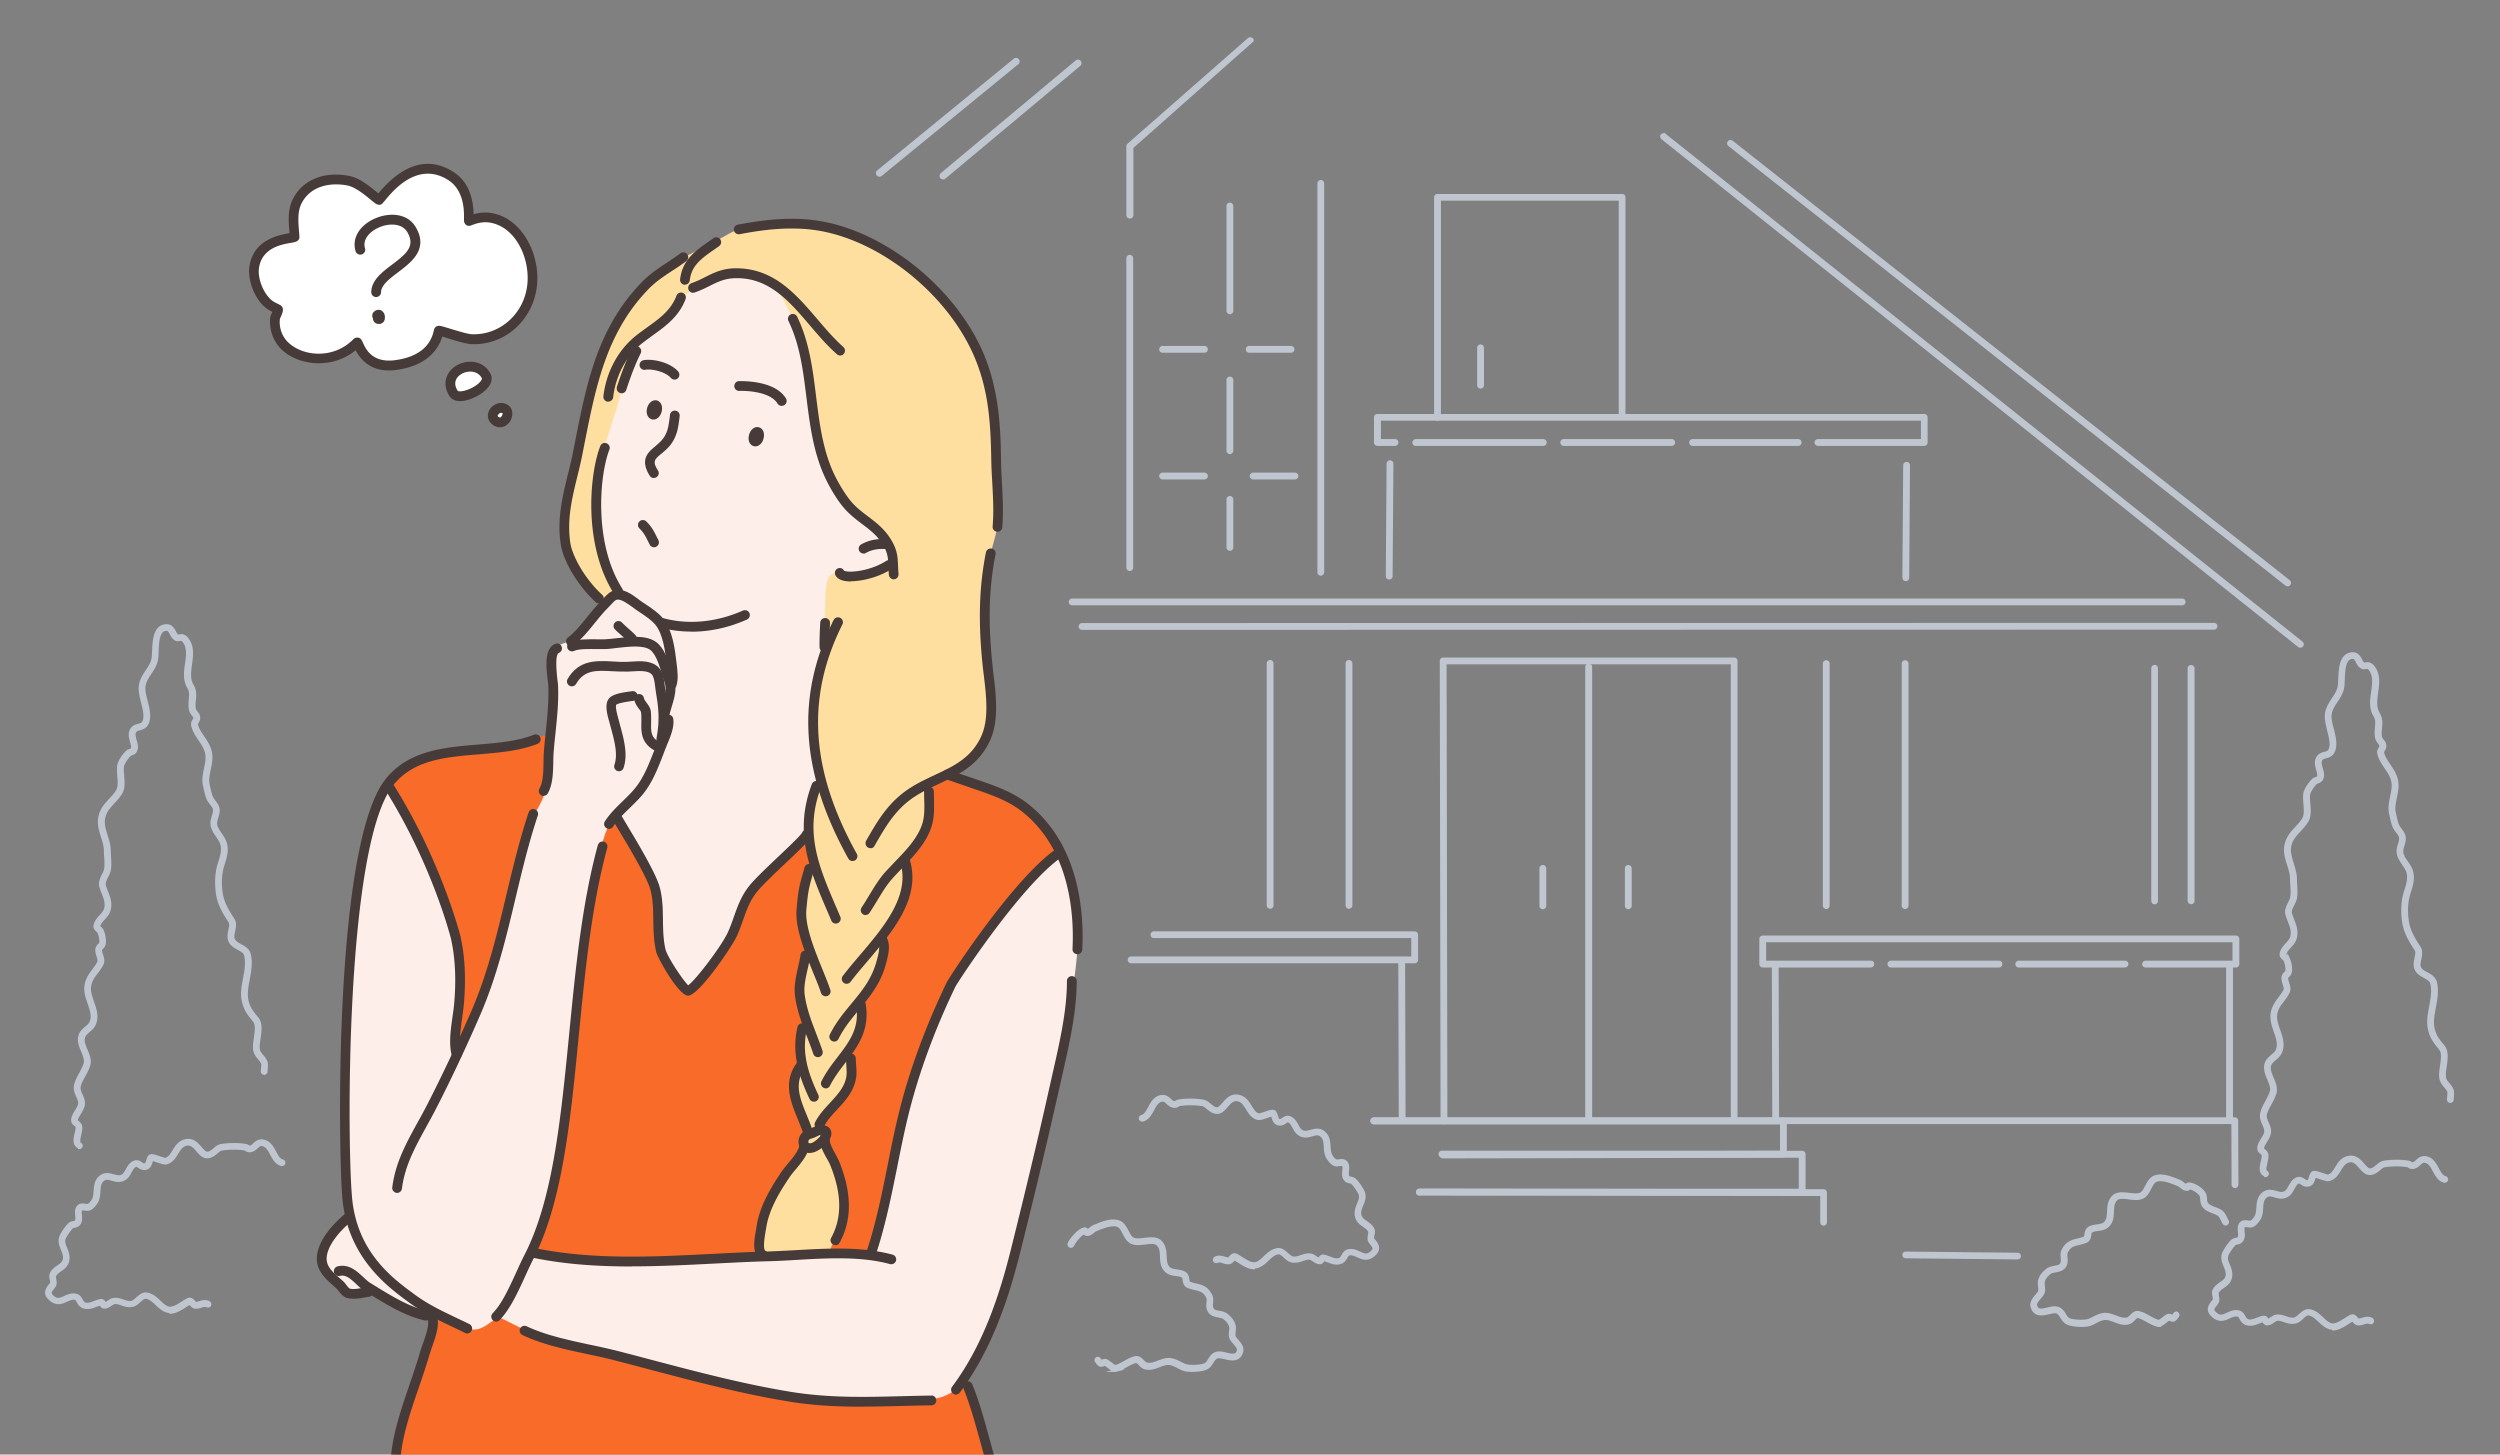 <svg xmlns="http://www.w3.org/2000/svg" viewBox="0 0 220 128"><rect x="0" y="0" width="220" height="128" fill="#808080" stroke="none"/><g fill="#bfc6d0" stroke="#bfc6d0" stroke-miterlimit="10" stroke-width=".2"><path d="M196.68 104.44a.2.2 0 0 0 .2-.2l-.02-5.62a.2.2 0 0 0-.2-.2H120.9c-.11 0-.2.09-.2.2s.09.2.2.2h75.56l.02 5.43c0 .11.09.2.2.2ZM177.54 110.73c.11 0 .2-.09.2-.19 0-.11-.08-.2-.19-.2l-9.84-.1c-.12 0-.2.08-.2.19s.08.2.19.2l9.84.1Z"/><path d="M126.89 101.76h30.05a.2.2 0 0 0 .2-.2v-2.91a.2.2 0 0 0-.2-.2h-36.05a.2.2 0 0 0-.2.2c0 .11.09.2.2.2h35.85v2.51h-29.85a.2.2 0 0 0-.2.2c0 .11.09.2.2.2Z"/><path d="M124.91 105.09h33.68a.2.2 0 0 0 .2-.2v-3.32c0-.05-.02-.1-.06-.14a.197.197 0 0 0-.14-.06l-31.61.07a.2.2 0 0 0-.2.2c0 .11.09.2.2.2l31.41-.06v2.93h-33.48a.2.2 0 0 0-.2.2c0 .11.09.2.2.2Z"/><path d="M160.47 107.76a.2.2 0 0 0 .2-.2v-2.61a.2.2 0 0 0-.2-.2l-35.57-.05a.2.2 0 0 0-.2.2c0 .11.09.2.2.2l35.38.05v2.41c0 .11.09.2.2.2ZM152.6 98.77a.2.2 0 0 0 .2-.2V58.16a.2.2 0 0 0-.2-.2H127c-.05 0-.1.02-.14.06-.04.04-.06.09-.06.14l.07 40.48c0 .11.09.2.2.2a.2.2 0 0 0 .2-.2l-.07-40.28h25.21v40.21c0 .11.09.2.2.2ZM196.2 84.75c.11 0 .2.09.2.2v13.62a.2.2 0 0 1-.2.2.2.2 0 0 1-.2-.2V84.95c0-.11.09-.2.2-.2Z"/><path d="M155.12 85.04h9.5c.11 0 .21-.09.21-.2 0-.11-.07-.2-.18-.2h-9.33v-1.82h41.24v1.82h-7.75a.2.2 0 0 0-.2.2c0 .11.09.2.2.2h7.95a.2.2 0 0 0 .2-.2v-2.21a.2.2 0 0 0-.2-.2h-41.64a.2.2 0 0 0-.2.2v2.21c0 .11.09.2.2.2Z"/><path d="M166.4 85.04h9.51a.2.2 0 0 0 .2-.2c0-.11-.08-.2-.19-.2h-9.52a.2.2 0 0 0-.2.2c0 .11.09.2.2.2ZM177.65 85.04h9.34c.11 0 .21-.09.21-.2 0-.11-.08-.2-.19-.2h-9.36a.2.2 0 0 0-.2.2c0 .11.09.2.2.2ZM156.26 98.76a.2.2 0 0 0 .2-.2l-.04-13.65a.2.2 0 0 0-.2-.2.2.2 0 0 0-.2.2l.04 13.65c0 .11.09.2.2.2ZM167.71 51.04a.2.2 0 0 0 .2-.2l.07-9.89a.2.2 0 0 0-.2-.2.2.2 0 0 0-.2.2l-.07 9.89c0 .11.09.2.2.2ZM94.35 53.17h97.68c.11 0 .2-.09.2-.2s-.09-.2-.2-.2H94.35a.2.2 0 0 0-.2.2c0 .11.09.2.2.2ZM95.22 55.33l99.61-.02c.11 0 .2-.09.2-.2s-.09-.2-.2-.2l-99.61.02a.2.2 0 0 0-.2.2c0 .11.09.2.2.2ZM202.43 56.9c.06 0 .12-.03.16-.08.07-.09.05-.21-.03-.28l-56.04-44.68a.203.203 0 0 0-.28.03c-.07.09-.05.21.03.28l56.03 44.69s.08.04.12.04ZM201.31 51.5c.06 0 .12-.03.16-.08.07-.09.05-.21-.03-.28l-49.03-38.68a.203.203 0 0 0-.28.03c-.07.09-.05.21.03.28l49.03 38.69s.08.04.12.04ZM124.57 39.14h11.24a.2.2 0 0 0 .2-.2.2.2 0 0 0-.2-.2h-11.2c-.11 0-.22.09-.22.2 0 .11.07.2.18.2Z"/><path d="M121.22 39.14h1.53c.11 0 .21-.09.21-.2 0-.11-.08-.2-.19-.2h-1.35v-1.82h47.72v1.82h-9.16a.2.2 0 0 0-.2.2c0 .11.09.2.2.2h9.35a.2.2 0 0 0 .2-.2v-2.21a.2.2 0 0 0-.2-.2h-48.12a.2.2 0 0 0-.2.2v2.21c0 .11.09.2.2.2Z"/><path d="M148.95 39.14h9.29c.11 0 .2-.09.2-.2s-.09-.2-.2-.2h-9.29a.2.2 0 0 0-.2.2c0 .11.09.2.2.2ZM137.6 39.14h9.51a.2.2 0 0 0 .2-.2c0-.11-.08-.2-.19-.2h-9.51c-.11 0-.2.09-.2.2s.09.2.2.2ZM192.82 79.47a.2.2 0 0 0 .2-.2V58.82c0-.11-.1-.2-.21-.2a.2.2 0 0 0-.2.2v20.45c0 .11.1.2.21.2ZM189.6 79.48a.2.2 0 0 0 .2-.2V58.81c0-.11-.08-.2-.19-.2s-.2.09-.2.2v20.47c0 .11.08.2.19.2ZM160.71 79.89a.2.2 0 0 0 .2-.2V58.4c0-.11-.09-.2-.2-.2s-.2.09-.2.2v21.29c0 .11.09.2.2.2ZM126.5 36.92a.2.2 0 0 0 .2-.2V17.56h15.85v19.09c0 .11.08.2.19.2a.2.2 0 0 0 .2-.2V17.37a.187.187 0 0 0-.19-.2H126.5a.2.2 0 0 0-.2.2v19.36c0 .11.09.2.2.2ZM139.81 98.67a.2.2 0 0 0 .2-.2V58.7c0-.11-.1-.2-.21-.2a.2.2 0 0 0-.2.2v39.77c0 .11.1.2.21.2ZM205.3 116.98c.47 0 .93-.3 1.32-.55.14-.09.28-.18.4-.24.01 0 .06.06.09.09.1.11.23.26.45.26.16 0 .31-.04.46-.09.22-.07.37-.1.52-.03.1.05.22 0 .26-.09.05-.1 0-.22-.09-.27-.29-.15-.57-.07-.81 0-.12.04-.24.07-.35.07-.04 0-.1-.07-.15-.13-.1-.12-.28-.33-.57-.19-.13.07-.28.16-.43.26-.41.26-.91.59-1.3.46-.27-.09-.49-.3-.73-.53-.32-.3-.66-.62-1.14-.69-.34-.05-.61.19-.86.41-.16.14-.32.29-.47.32-.27.05-.5-.03-.76-.12s-.53-.18-.84-.13c-.17.03-.32.13-.45.22-.1.07-.2.14-.29.16-.03-.09-.13-.36-.48-.27-.16.04-.31.1-.45.15-.28.11-.53.21-.81.14-.14-.04-.21-.14-.31-.32s-.23-.4-.52-.46c-.38-.08-.7.07-.99.2-.41.19-.68.31-1.09-.1-.23-.23-.17-.35.08-.67.05-.06.1-.13.14-.19.11-.17.08-.39.04-.6-.02-.11-.04-.25-.02-.3.08-.19.27-.33.47-.47.29-.2.61-.43.7-.88.08-.42-.06-.78-.19-1.09-.15-.36-.26-.64-.07-.98.14-.25.36-.59.6-.83.04-.04.1-.06.2-.08.16-.03.39-.08.52-.37.09-.2.07-.43.05-.64-.02-.21-.04-.41.06-.51.03-.03.21 0 .29 0 .13.02.27.04.4 0 .31-.09.59-.53.65-.62.19-.31.21-.65.23-.99.02-.37.05-.69.27-.91.26-.26.48-.21.86-.1.27.08.57.16.9.05.41-.14.58-.46.74-.76.13-.23.23-.43.43-.51.08-.03.14 0 .28.1.1.06.2.14.34.16.57.09.7-.36.77-.6.02-.07.04-.14.06-.19.11.02.34.1.49.15.35.12.58.19.73.16.5-.1.76-.51.98-.88.22-.36.43-.7.85-.77.4-.06.65.23.92.54.27.31.54.62.95.57.33-.04.57-.24.77-.41.16-.13.29-.25.45-.27.53-.09 1.45-.11 2.01 0 .04 0 .06.02.1.05.08.05.19.13.4.1.25-.04.42-.19.57-.32.19-.18.3-.27.52-.21.35.09.54.43.73.8.22.4.44.82.91.94.11.02.21-.04.24-.14.03-.11-.04-.21-.14-.24-.3-.08-.47-.39-.66-.74-.22-.41-.46-.87-.98-1-.44-.11-.69.13-.88.3-.12.11-.22.21-.35.22-.06 0-.07 0-.12-.03a.531.531 0 0 0-.25-.11c-.61-.12-1.58-.1-2.15 0-.26.04-.45.2-.64.36-.18.15-.35.29-.56.32-.19.02-.36-.15-.61-.44-.3-.35-.67-.78-1.29-.67-.6.1-.88.55-1.12.95-.21.34-.39.63-.72.7-.07 0-.35-.09-.52-.15-.47-.16-.76-.26-.9-.07-.08.11-.12.24-.16.37-.09.3-.13.36-.33.33-.05 0-.11-.05-.18-.1-.15-.1-.37-.25-.65-.13-.33.13-.49.43-.63.68-.14.26-.26.48-.52.57-.21.07-.43 0-.67-.06-.36-.1-.82-.23-1.25.2-.33.33-.36.77-.39 1.16-.02.3-.04.58-.17.81-.13.22-.32.41-.42.44-.04.01-.15 0-.24-.01-.2-.03-.45-.06-.62.11-.23.23-.2.54-.17.82.02.17.03.34-.02.45-.04.1-.09.11-.23.14-.12.02-.27.06-.4.18-.27.27-.51.64-.66.91-.29.51-.11.94.05 1.32.12.29.23.56.17.86-.06.3-.28.45-.54.63-.24.17-.48.34-.61.63-.07.16-.04.35 0 .53.02.09.05.27.02.31-.04.06-.08.11-.13.17-.21.28-.54.7-.04 1.19.6.6 1.12.37 1.53.18.25-.11.49-.22.74-.17.11.02.16.11.25.27.11.19.25.42.56.5.41.1.73-.03 1.05-.15.14-.05.26-.1.4-.14v.02c.03.08.1.27.33.27s.4-.12.56-.23c.11-.07.21-.14.3-.16.2-.04.41.03.64.11.28.1.59.2.96.13.25-.05.46-.23.65-.41.19-.17.38-.34.54-.31.36.05.63.31.92.58.26.25.53.5.88.62.11.04.21.05.32.05ZM189.94 116.65c.23 0 .47-.19.68-.36.08-.06.19-.15.25-.18.38.18.52.13.79-.28.06-.09.04-.21-.05-.27a.193.193 0 0 0-.27.05c-.1.16-.15.2-.17.21 0 0-.08-.05-.15-.08-.21-.1-.41.06-.64.24-.11.09-.36.28-.43.27-.26-.07-.54-.22-.81-.37-.3-.17-.62-.34-.94-.41-.3-.06-.51.16-.69.33-.09.09-.18.18-.25.21-.33.13-.73-.02-1.12-.17-.2-.07-.38-.14-.56-.18-.54-.11-.95.1-1.35.3-.13.07-.27.13-.41.19-.36.14-1.17.09-1.57 0-.29-.07-.4-.24-.53-.46-.11-.18-.23-.39-.48-.53-.31-.18-.69-.09-1.06 0-.63.15-.9.16-1.02-.31-.04-.17.18-.43.36-.64.1-.11.19-.22.25-.32.14-.23.11-.5.08-.73-.02-.15-.03-.29 0-.39.08-.3.26-.51.52-.72.13-.11.32-.14.52-.18.37-.07.83-.16.95-.75.03-.16.02-.31 0-.47-.02-.17-.03-.34.03-.45.27-.55.58-.62 1.05-.73.19-.05.41-.1.64-.19.31-.12.35-.42.38-.61.01-.11.03-.21.08-.26.12-.12.33-.15.58-.18.31-.04.66-.09.92-.35.38-.38.4-.86.41-1.28.02-.41.03-.76.31-1.04.22-.22.65-.17 1.1-.11.46.06.92.11 1.28-.1.29-.17.45-.48.6-.78.18-.34.33-.64.64-.7.52-.1 1.16.15 1.67.36l.15.06c.07.03.14.09.22.15.12.1.26.21.44.25.16.03.28-.01.36-.13.33.08.73.33.92.59.08.11.09.25.1.4.01.19.03.42.19.62.22.28.54.4.84.52.19.07.36.14.5.24.12.08.29.44.37.61l.05.09c.05.1.17.14.27.09a.2.2 0 0 0 .09-.27l-.04-.09c-.16-.33-.32-.63-.5-.76s-.39-.21-.58-.28c-.27-.11-.52-.21-.68-.4-.09-.11-.1-.24-.11-.4-.01-.19-.03-.41-.18-.61-.27-.36-.8-.68-1.24-.75-.09-.02-.22 0-.31.14-.09-.03-.16-.09-.25-.16s-.2-.16-.32-.21l-.15-.06c-.56-.23-1.26-.51-1.89-.38-.5.1-.72.53-.92.91-.13.26-.26.5-.45.62-.24.14-.64.1-1.03.05-.53-.06-1.07-.13-1.43.22-.39.39-.41.88-.43 1.31-.02.4-.03.75-.3 1.01-.17.17-.43.2-.7.24-.29.04-.59.08-.8.29-.14.14-.17.33-.19.48-.03.2-.05.26-.13.3-.2.08-.4.13-.58.17-.49.12-.95.23-1.31.94-.11.21-.09.45-.07.66.01.13.02.26 0 .36-.06.32-.26.37-.64.44-.23.04-.49.09-.7.27-.27.23-.54.49-.65.93-.04.17-.02.35 0 .53.02.19.04.37-.02.48-.04.07-.13.17-.21.27-.24.28-.53.63-.44.99.23.9.99.72 1.5.6.3-.07.6-.14.77-.04.16.1.25.24.35.4.15.25.32.52.77.64.45.11 1.36.18 1.81 0 .15-.06.3-.13.44-.21.37-.19.69-.35 1.1-.27.15.03.32.09.5.16.44.17.93.36 1.4.17.15-.06.27-.18.38-.3.12-.12.23-.24.33-.22.26.05.53.2.82.36.29.16.6.33.91.41.03 0 .06.01.1.01ZM199.36 103.49c.07 0 .14-.04.18-.11.05-.1 0-.22-.09-.27-.17-.08-.11-.38-.02-.78.07-.31.14-.59.06-.83-.04-.12-.14-.21-.23-.28-.04-.04-.13-.12-.13-.15 0-.16.14-.38.27-.6.15-.25.31-.51.35-.79.04-.33-.09-.62-.2-.87-.11-.24-.21-.47-.17-.71.07-.33.24-.64.42-.96.17-.31.35-.64.44-.99.1-.42-.07-.85-.25-1.27-.22-.52-.4-.98-.1-1.36.1-.13.21-.22.33-.32.22-.19.45-.38.57-.8.17-.59-.03-1.17-.23-1.74-.17-.5-.33-.96-.26-1.42.08-.49.33-.82.6-1.17.17-.22.35-.46.49-.75.14-.27.04-.57-.04-.83-.06-.18-.12-.36-.07-.47.02-.06.05-.08.09-.12a.62.62 0 0 0 .22-.41c.06-.36-.06-.87-.2-1.17a.756.756 0 0 0-.2-.23c-.11-.09-.1-.1-.09-.13.06-.23.23-.42.41-.62.21-.23.43-.47.51-.8.16-.62-.04-1.12-.23-1.6a5 5 0 0 1-.2-.58c-.05-.21.09-.5.22-.76.05-.1.1-.2.14-.29.17-.42.13-.94.1-1.45-.01-.18-.02-.36-.02-.53 0-.45-.14-.89-.27-1.31-.17-.54-.32-1.04-.23-1.54.12-.61.47-.98.84-1.38.23-.25.47-.51.67-.83.26-.43.21-.99.17-1.53-.03-.3-.05-.59-.02-.82.04-.28.39-.77.62-1a.35.35 0 0 1 .15-.07c.12-.04.29-.11.38-.29.15-.3.06-.62-.03-.93-.11-.38-.16-.62 0-.82.07-.09.2-.13.35-.17.21-.06.48-.13.65-.41.34-.57.15-1.32-.03-2.05-.13-.5-.25-.97-.19-1.34.07-.43.29-.77.53-1.13.24-.36.48-.73.57-1.2.03-.17.04-.41.05-.69.03-.76.07-1.8.65-1.92.3-.06.37.05.52.34.09.17.19.36.38.49.14.09.29.07.39.05.15-.03.25-.04.41.2.36.54.27 1.19.17 1.89-.1.71-.2 1.45.19 2.1.21.34.18.68.14 1.06-.02.28-.05.58.02.9.04.19.14.32.23.44.07.09.12.16.15.25.01.06 0 .1-.07.21-.07.11-.16.26-.12.46.1.49.37.88.63 1.27.26.38.51.75.6 1.19.09.43 0 .88-.1 1.35-.1.51-.21 1.03-.08 1.55.02.08.04.17.06.27.08.34.16.73.33 1.01.05.08.12.17.19.26.12.16.26.34.28.47.04.21-.02.41-.09.63-.08.25-.16.53-.1.85.07.33.26.62.45.9.18.26.34.5.41.77.12.5-.03 1.02-.19 1.52-.07.22-.14.45-.18.67-.15.77-.13 1.77.06 2.55.18.74.67 1.51 1.01 2.03.11.17.06.43 0 .71-.08.39-.17.83.13 1.21.18.22.42.35.65.48.29.16.54.29.6.55.16.66.04 1.32-.09 2.02-.13.69-.27 1.4-.09 2.1.18.7.44 1.03.83 1.52l.13.16c.25.31.16.93.08 1.48-.06.4-.11.77-.06 1.07.05.32.24.55.41.75.11.13.22.26.28.4.04.09.02.32 0 .48 0 .09-.02.18-.02.25 0 .11.09.2.2.2s.2-.09.2-.2c0-.06 0-.13.01-.21.02-.23.04-.48-.03-.66-.08-.2-.21-.36-.34-.51-.15-.18-.29-.34-.32-.56-.04-.24 0-.59.06-.95.09-.66.19-1.34-.16-1.78l-.13-.16c-.39-.48-.6-.75-.76-1.36-.15-.62-.03-1.25.1-1.93.13-.71.27-1.45.09-2.19-.11-.43-.47-.63-.79-.8-.21-.11-.41-.22-.53-.38-.19-.23-.12-.55-.05-.89.07-.35.14-.7-.06-1.01-.33-.49-.79-1.23-.96-1.91-.18-.72-.2-1.65-.06-2.37.04-.2.1-.41.17-.63.17-.55.35-1.12.19-1.73-.08-.34-.28-.62-.47-.9-.18-.26-.34-.5-.39-.76-.04-.22.02-.43.09-.66.08-.25.16-.52.1-.82-.04-.22-.21-.44-.35-.63-.06-.08-.12-.16-.16-.23-.13-.22-.21-.58-.28-.9-.02-.1-.04-.19-.06-.28-.11-.43-.01-.89.09-1.37.1-.49.2-1 .1-1.51-.11-.53-.39-.94-.66-1.34-.25-.37-.49-.71-.57-1.12 0-.04.01-.09.07-.18.07-.12.17-.28.11-.51a.964.964 0 0 0-.21-.39c-.07-.09-.13-.17-.15-.27-.05-.27-.03-.52 0-.79.04-.42.07-.85-.2-1.3-.32-.53-.23-1.17-.14-1.84.1-.74.21-1.5-.24-2.16-.31-.46-.62-.41-.81-.37-.04 0-.09.02-.11.01-.11-.07-.18-.2-.25-.35-.15-.28-.35-.66-.94-.54-.89.18-.93 1.4-.97 2.29-.01.26-.02.49-.05.63-.08.4-.29.72-.52 1.06-.25.38-.51.77-.59 1.28-.07.44.06.98.19 1.5.16.65.34 1.33.08 1.75-.08.13-.21.18-.41.23-.19.05-.4.11-.56.3-.3.38-.18.82-.08 1.18.07.25.14.48.06.64-.02.04-.07.06-.17.09-.09.03-.2.07-.29.16-.25.25-.67.81-.73 1.22-.04.28-.01.6.01.91.04.47.08.96-.11 1.29-.17.29-.39.52-.62.77-.39.42-.8.85-.94 1.57-.12.6.06 1.17.24 1.73.13.42.25.81.25 1.2 0 .17.01.36.03.56.03.46.06.94-.07 1.28-.03.08-.08.17-.12.26-.15.3-.34.68-.25 1.03.06.22.14.43.22.63.17.44.34.86.21 1.36-.06.23-.23.42-.42.63-.21.23-.42.46-.5.79-.07.28.11.43.22.53.04.04.09.07.1.1.11.23.21.66.17.92-.02.11-.04.13-.1.18-.06.05-.14.12-.2.27-.1.24-.01.5.06.74.07.21.13.41.07.54-.13.25-.29.47-.45.68-.28.37-.57.75-.67 1.34-.09.56.09 1.09.27 1.61.18.53.36 1.03.22 1.5-.08.3-.24.43-.45.6-.12.1-.25.22-.38.37-.45.56-.19 1.2.04 1.75.16.38.3.73.23 1.03-.08.31-.24.59-.4.9-.19.34-.38.69-.46 1.08-.07.36.07.67.19.95.1.23.2.45.17.66-.02.2-.16.42-.29.63-.16.26-.32.53-.32.8s.15.34.27.44c.04.04.1.09.11.11.04.13-.02.39-.07.61-.1.44-.23.99.23 1.22.03.01.06.02.09.02ZM167.65 79.89a.2.2 0 0 0 .2-.2V58.4c0-.11-.09-.2-.2-.2s-.2.09-.2.2v21.29c0 .11.09.2.2.2ZM110.23 3.58c0-.08-.04-.15-.12-.18a.219.219 0 0 0-.22.02L99.3 12.71c-.05.04-.08.1-.08.16v6.05c0 .11.09.21.21.21s.21-.09.21-.21v-5.95l10.59-9.39ZM116.23 50.55a.2.2 0 0 0 .2-.2V16.14c0-.11-.09-.2-.2-.2s-.2.09-.2.2v34.22c0 .11.09.2.2.2ZM108.23 27.55a.2.2 0 0 0 .2-.2v-9.22c0-.11-.09-.2-.2-.2s-.2.09-.2.2v9.22c0 .11.09.2.2.2ZM113.61 30.94h-3.68c-.11 0-.2-.09-.2-.2s.09-.2.2-.2h3.68c.11 0 .2.09.2.2s-.09.2-.2.2ZM113.96 42.09h-3.68c-.11 0-.2-.09-.2-.2s.09-.2.2-.2h3.68c.11 0 .2.09.2.2a.2.2 0 0 1-.2.2ZM122.25 50.9a.2.2 0 0 0 .2-.2l.07-9.89a.2.2 0 0 0-.2-.2.2.2 0 0 0-.2.2l-.07 9.89c0 .11.09.2.2.2ZM143.29 79.91a.2.2 0 0 0 .2-.2v-3.29c0-.11-.09-.2-.2-.2s-.2.09-.2.2v3.29c0 .11.09.2.2.2ZM135.77 79.91a.2.2 0 0 0 .2-.2v-3.29c0-.11-.09-.2-.2-.2s-.2.09-.2.2v3.29c0 .11.09.2.2.2Z"/><path d="M130.29 34.1a.2.2 0 0 0 .2-.2v-3.29c0-.11-.09-.2-.2-.2s-.2.09-.2.2v3.29c0 .11.09.2.2.2ZM101.56 82.05c-.11 0-.21.09-.21.2 0 .11.07.2.18.2h22.76v1.82H99.54a.2.2 0 0 0-.2.2c0 .11.09.2.2.2h24.95a.2.2 0 0 0 .2-.2v-2.21a.2.2 0 0 0-.2-.2h-22.93Z"/><path d="M123.39 98.62a.2.2 0 0 0 .2-.2l-.04-13.65a.2.2 0 0 0-.2-.2.2.2 0 0 0-.2.2l.04 13.65c0 .11.09.2.2.2ZM118.71 79.87a.2.2 0 0 0 .2-.2V58.38c0-.11-.09-.2-.2-.2s-.2.09-.2.2v21.29c0 .11.09.2.2.2ZM98.17 120.62c-.23 0-.47-.19-.68-.36-.08-.06-.19-.15-.25-.18-.38.18-.52.13-.79-.28a.193.193 0 0 1 .05-.27c.09-.06.21-.04.27.05.1.16.15.2.17.21 0 0 .08-.05.15-.08.21-.1.41.06.64.24.11.09.36.28.43.27.26-.07.54-.22.81-.37.3-.17.62-.34.94-.41.3-.06.51.16.69.33.09.09.18.18.25.21.33.13.73-.02 1.12-.17.2-.07.38-.14.56-.18.54-.11.95.1 1.35.3.13.07.27.13.41.19.36.14 1.17.09 1.57 0 .29-.07.4-.24.53-.46.11-.18.23-.39.48-.53.31-.18.69-.09 1.06 0 .63.15.9.16 1.02-.31.04-.17-.18-.43-.36-.64-.1-.11-.19-.22-.25-.32-.14-.23-.11-.5-.08-.73.02-.15.03-.29 0-.39-.08-.3-.26-.51-.52-.72-.13-.11-.32-.14-.52-.18-.37-.07-.83-.16-.95-.75-.03-.16-.02-.31 0-.47.02-.17.03-.34-.03-.45-.27-.55-.58-.62-1.05-.73-.19-.05-.41-.1-.64-.19-.31-.12-.35-.42-.38-.61-.01-.11-.03-.21-.08-.26-.12-.12-.33-.15-.58-.18-.31-.04-.66-.09-.92-.35-.38-.38-.4-.86-.41-1.28-.02-.41-.03-.76-.31-1.04-.22-.22-.65-.17-1.1-.11-.46.06-.92.11-1.28-.1-.29-.17-.45-.48-.6-.78-.18-.34-.33-.64-.64-.7-.52-.1-1.16.15-1.67.36l-.15.06c-.07.03-.14.09-.22.15-.12.1-.26.21-.44.25-.16.03-.28-.01-.36-.13-.33.08-.86.81-.94.98l-.05.09a.2.2 0 0 1-.27.09.2.2 0 0 1-.09-.27l.04-.09c.16-.33.85-1.14 1.29-1.21.09-.02.22 0 .31.14.09-.03.16-.09.25-.16s.2-.16.32-.21l.15-.06c.56-.23 1.26-.51 1.89-.38.5.1.72.53.92.91.13.26.26.5.45.62.24.14.64.1 1.03.05.53-.06 1.07-.13 1.43.22.39.39.41.88.43 1.31.02.4.03.75.3 1.01.17.17.43.2.7.24.29.04.59.08.8.29.14.14.17.33.19.48.03.2.05.26.13.3.2.08.4.13.58.17.49.12.95.23 1.31.94.11.21.09.45.07.66-.01.13-.02.26 0 .36.06.32.26.37.64.44.23.04.49.09.7.27.27.23.54.49.65.93.04.17.02.35 0 .53-.02.19-.04.37.02.48.04.07.13.17.21.27.24.28.53.63.44.99-.23.9-.99.72-1.5.6-.3-.07-.6-.14-.77-.04-.16.1-.25.24-.35.4-.15.25-.32.52-.77.64-.45.11-1.36.18-1.81 0-.15-.06-.3-.13-.44-.21-.37-.19-.69-.35-1.1-.27-.15.03-.32.09-.5.16-.44.17-.93.36-1.4.17-.15-.06-.27-.18-.38-.3-.12-.12-.23-.24-.33-.22-.26.05-.53.2-.82.36-.29.16-.6.33-.91.41-.03 0-.06.01-.1.01ZM110.35 111.6c-.47 0-.93-.3-1.32-.55-.14-.09-.28-.18-.4-.24-.01 0-.06.06-.09.09-.1.11-.23.26-.45.26-.16 0-.31-.04-.46-.09-.22-.07-.37-.1-.52-.03-.1.05-.22 0-.26-.09-.05-.1 0-.22.09-.27.29-.15.57-.07.81 0 .12.04.24.07.35.07.04 0 .1-.07.15-.13.1-.12.28-.33.57-.19.13.07.28.16.43.26.41.26.91.59 1.3.46.27-.09.49-.3.73-.53.32-.3.66-.62 1.14-.69.34-.05.61.19.86.41.16.14.32.29.47.32.27.05.5-.03.76-.12s.53-.18.84-.13c.17.03.32.13.45.22.1.07.2.14.29.16.03-.09.13-.36.48-.27.16.04.31.1.45.15.28.11.53.21.81.14.14-.04.21-.14.31-.32s.23-.4.52-.46c.38-.08.7.07.99.2.41.19.68.31 1.09-.1.23-.23.17-.35-.08-.67-.05-.06-.1-.13-.14-.19-.11-.17-.08-.39-.04-.6.02-.11.04-.25.02-.3-.08-.19-.27-.33-.47-.47-.29-.2-.61-.43-.7-.88-.08-.42.06-.78.19-1.09.15-.36.26-.64.07-.98-.14-.25-.36-.59-.6-.83-.04-.04-.1-.06-.2-.08-.16-.03-.39-.08-.52-.37-.09-.2-.07-.43-.05-.64.02-.21.04-.41-.06-.51-.03-.03-.21 0-.29 0-.13.02-.27.04-.4 0-.31-.09-.59-.53-.65-.62-.19-.31-.21-.65-.23-.99-.02-.37-.05-.69-.27-.91-.26-.26-.48-.21-.86-.1-.27.08-.57.16-.9.05-.41-.14-.58-.46-.74-.76-.13-.23-.23-.43-.43-.51-.08-.03-.14 0-.28.1-.1.06-.2.14-.34.16-.57.09-.7-.36-.77-.6-.02-.07-.04-.14-.06-.19-.11.02-.34.1-.49.15-.35.12-.58.19-.73.16-.5-.1-.76-.51-.98-.88-.22-.36-.43-.7-.85-.77-.4-.06-.65.23-.92.54-.27.31-.54.62-.95.57-.33-.04-.57-.24-.77-.41-.16-.13-.29-.25-.45-.27-.53-.09-1.45-.11-2.01 0-.04 0-.06.02-.1.05-.08.05-.19.13-.4.1-.25-.04-.42-.19-.57-.32-.19-.18-.3-.27-.52-.21-.35.09-.54.43-.73.8-.22.4-.44.82-.91.94a.206.206 0 0 1-.24-.14c-.03-.11.04-.21.14-.24.3-.08.47-.39.66-.74.22-.41.46-.87.98-1 .44-.11.69.13.88.3.12.11.22.21.35.22.06 0 .07 0 .12-.03.05-.04.13-.09.25-.11.61-.12 1.58-.1 2.15 0 .26.04.45.2.64.36.18.15.35.29.56.32.19.02.36-.15.61-.44.3-.35.67-.78 1.29-.67.6.1.88.55 1.12.95.21.34.39.63.72.7.07 0 .35-.09.52-.15.47-.16.76-.26.9-.07.08.11.12.24.16.37.09.3.13.36.33.33.05 0 .11-.05.18-.1.15-.1.37-.25.65-.13.33.13.49.43.63.68.14.26.26.48.52.57.21.07.43 0 .67-.06.36-.1.82-.23 1.25.2.33.33.36.77.39 1.16.02.3.04.58.17.81.13.22.32.41.42.44.04.01.15 0 .24-.01.2-.03.45-.06.62.11.23.23.2.54.17.82-.02.17-.03.34.02.45.04.1.09.11.23.14.12.02.27.06.4.18.27.27.51.64.66.91.29.51.11.94-.05 1.32-.12.29-.23.56-.17.86.06.3.28.45.54.63.24.17.48.34.61.63.07.16.04.35 0 .53-.02.09-.05.27-.02.31.04.06.08.11.13.17.21.28.54.7.04 1.19-.6.6-1.12.37-1.53.18-.25-.11-.49-.22-.74-.17-.11.02-.16.11-.25.27-.11.19-.25.42-.56.5-.41.1-.73-.03-1.05-.15-.14-.05-.26-.1-.4-.14v.02c-.03.08-.1.27-.33.27s-.4-.12-.56-.23c-.11-.07-.21-.14-.3-.16-.2-.04-.41.03-.64.11-.28.1-.59.2-.96.13-.25-.05-.46-.23-.65-.41-.19-.17-.38-.34-.54-.31-.36.05-.63.31-.92.58-.26.25-.53.5-.88.62-.11.04-.21.05-.32.05ZM6.98 101.02c.07 0 .14-.04.18-.11.05-.1 0-.22-.09-.27-.17-.08-.11-.38-.02-.78.07-.31.14-.59.06-.83-.04-.12-.14-.21-.23-.28-.04-.04-.13-.12-.13-.15 0-.16.14-.38.27-.6.15-.25.31-.51.35-.79.04-.33-.09-.62-.2-.87-.11-.24-.21-.47-.17-.71.07-.33.24-.64.42-.96.17-.31.35-.64.44-.99.1-.42-.07-.85-.25-1.27-.22-.52-.4-.98-.1-1.36.1-.13.21-.22.33-.32.22-.19.45-.38.57-.8.17-.59-.03-1.17-.23-1.74-.17-.5-.33-.96-.26-1.42.08-.49.33-.82.6-1.17.17-.22.35-.46.49-.75.14-.27.04-.57-.04-.83-.06-.18-.12-.36-.07-.47.02-.06.05-.08.09-.12a.62.62 0 0 0 .22-.41c.06-.36-.06-.87-.2-1.17a.756.756 0 0 0-.2-.23c-.11-.09-.1-.1-.09-.13.06-.23.23-.42.41-.62.21-.23.43-.47.51-.8.16-.62-.04-1.12-.23-1.6a5 5 0 0 1-.2-.58c-.05-.21.09-.5.22-.76.05-.1.1-.2.14-.29.17-.42.13-.94.1-1.45-.01-.18-.02-.36-.02-.53 0-.45-.14-.89-.27-1.31-.17-.54-.32-1.04-.23-1.54.12-.61.47-.98.84-1.38.23-.25.47-.51.67-.83.26-.43.21-.99.17-1.53-.03-.3-.05-.59-.02-.82.04-.28.39-.77.62-1a.35.35 0 0 1 .15-.07c.12-.04.29-.11.38-.29.15-.3.06-.62-.03-.93-.11-.38-.16-.62 0-.82.07-.09.2-.13.35-.17.21-.06.48-.13.65-.41.34-.57.15-1.32-.03-2.05-.13-.5-.25-.97-.19-1.34.07-.43.29-.77.53-1.13.24-.36.48-.73.57-1.2.03-.17.04-.41.05-.69.03-.76.07-1.8.65-1.92.3-.06.37.05.52.34.09.17.19.36.38.49.14.09.29.07.39.05.15-.03.25-.04.41.2.36.54.27 1.19.17 1.89-.1.71-.2 1.45.19 2.1.21.34.18.68.14 1.06-.02.28-.05.58.02.9.04.19.14.32.23.44.07.09.12.16.15.25.01.06 0 .1-.07.21-.07.11-.16.26-.12.46.1.49.37.88.63 1.27.26.38.51.75.6 1.19.09.43 0 .88-.1 1.35-.1.51-.21 1.03-.08 1.55.02.08.04.17.06.27.08.34.16.73.33 1.01.05.08.12.17.19.26.12.16.26.34.28.47.04.21-.02.41-.09.63-.08.25-.16.53-.1.85.07.33.26.62.45.9.18.26.34.5.41.77.12.5-.03 1.02-.19 1.52-.07.22-.14.45-.18.67-.15.77-.13 1.77.06 2.55.18.74.67 1.51 1.01 2.03.11.17.06.43 0 .71-.08.39-.17.83.13 1.21.18.22.42.35.65.48.29.16.54.29.6.55.16.66.04 1.32-.09 2.02-.13.69-.27 1.4-.09 2.1.18.7.44 1.03.83 1.52l.13.16c.25.31.16.93.08 1.48-.06.4-.11.77-.06 1.07.05.32.24.55.41.75.11.13.22.26.28.4.04.09.02.32 0 .48 0 .09-.02.18-.02.25 0 .11.09.2.2.2s.2-.09.2-.2c0-.06 0-.13.01-.21.02-.23.04-.48-.03-.66-.08-.2-.21-.36-.34-.51-.15-.18-.29-.34-.32-.56-.04-.24 0-.59.06-.95.09-.66.19-1.34-.16-1.78l-.13-.16c-.39-.48-.6-.75-.76-1.36-.15-.62-.03-1.25.1-1.93.13-.71.27-1.45.09-2.19-.11-.43-.47-.63-.79-.8-.21-.11-.41-.22-.53-.38-.19-.23-.12-.55-.05-.89.07-.35.14-.7-.06-1.01-.33-.49-.79-1.23-.96-1.91-.18-.72-.2-1.65-.06-2.37.04-.2.1-.41.17-.63.17-.55.35-1.12.19-1.73-.08-.34-.28-.62-.47-.9-.18-.26-.34-.5-.39-.76-.04-.22.02-.43.09-.66.08-.25.16-.52.1-.82-.04-.22-.21-.44-.35-.63-.06-.08-.12-.16-.16-.23-.13-.22-.21-.58-.28-.9-.02-.1-.04-.19-.06-.28-.11-.43-.01-.89.09-1.37.1-.49.2-1 .1-1.51-.11-.53-.39-.94-.66-1.34-.25-.37-.49-.71-.57-1.12 0-.04.01-.09.07-.18.07-.12.17-.28.11-.51a.964.964 0 0 0-.21-.39c-.07-.09-.13-.17-.15-.27-.05-.27-.03-.52 0-.79.04-.42.07-.85-.2-1.3-.32-.53-.23-1.17-.14-1.84.1-.74.21-1.5-.24-2.16-.31-.46-.62-.41-.81-.37-.04 0-.09.02-.11.01-.11-.07-.18-.2-.25-.35-.15-.28-.35-.66-.94-.54-.89.18-.93 1.4-.97 2.29-.01.26-.02.49-.05.63-.08.4-.29.72-.52 1.06-.25.38-.51.77-.59 1.28-.07.44.06.98.19 1.5.16.65.34 1.33.08 1.75-.08.13-.21.18-.41.23-.19.05-.4.11-.56.3-.3.38-.18.82-.08 1.18.07.25.14.48.06.64-.02.04-.07.06-.17.09-.09.03-.2.07-.29.16-.25.25-.67.81-.73 1.22-.04.28-.01.6.01.91.04.47.08.96-.11 1.29-.17.29-.39.52-.62.77-.39.42-.8.85-.94 1.57-.12.6.06 1.17.24 1.73.13.42.25.81.25 1.2 0 .17.01.36.03.56.03.46.06.94-.07 1.28-.03.08-.08.17-.12.26-.15.3-.34.68-.25 1.03.06.22.14.43.22.63.17.44.34.86.21 1.36-.06.23-.23.42-.42.63-.21.23-.42.46-.5.79-.07.28.11.43.22.53.04.04.09.07.1.1.11.23.21.66.17.92-.02.11-.04.13-.1.18-.06.05-.14.12-.2.27-.1.24-.01.5.06.74.07.21.13.41.07.54-.13.25-.29.47-.45.68-.28.37-.57.75-.67 1.34-.09.56.09 1.09.27 1.61.18.53.36 1.03.22 1.5-.08.3-.24.43-.45.6-.12.1-.25.22-.38.37-.45.56-.19 1.2.04 1.75.16.38.3.73.23 1.03-.08.31-.24.59-.4.9-.19.34-.38.69-.46 1.08-.07.36.07.67.19.95.1.23.2.45.17.66-.02.2-.16.42-.29.63-.16.26-.32.53-.32.8s.15.34.27.44c.04.04.1.09.11.11.04.13-.02.39-.07.61-.1.44-.23.99.23 1.22.03.01.06.02.09.02ZM77.4 15.45s.09-.01.13-.05l12.02-9.83c.09-.07.11-.2.03-.3a.21.21 0 0 0-.3-.03l-12.02 9.83c-.09.07-.11.2-.03.3.04.05.1.08.16.08ZM82.99 15.69s.09-.01.13-.04l11.87-9.92c.09-.07.11-.2.04-.3a.22.22 0 0 0-.3-.04l-11.87 9.92c-.09.07-.11.2-.04.3.04.05.1.08.17.08ZM111.77 79.87a.2.2 0 0 0 .2-.2V58.38c0-.11-.09-.2-.2-.2s-.2.09-.2.2v21.29c0 .11.09.2.2.2ZM108.23 39.86a.2.2 0 0 0 .2-.2v-6.22c0-.11-.09-.2-.2-.2s-.2.09-.2.2v6.22c0 .11.09.2.2.2ZM105.99 30.94h-3.68c-.11 0-.2-.09-.2-.2s.09-.2.2-.2h3.68c.11 0 .2.09.2.2s-.09.2-.2.2ZM105.99 42.09h-3.68c-.11 0-.2-.09-.2-.2s.09-.2.2-.2h3.68c.11 0 .2.09.2.2a.2.2 0 0 1-.2.2ZM108.23 48.37a.2.2 0 0 0 .2-.2v-4.22c0-.11-.09-.2-.2-.2s-.2.09-.2.2v4.22c0 .11.09.2.2.2ZM14.98 115.51c.47 0 .93-.3 1.32-.55.14-.09.28-.18.4-.24.01 0 .06.06.09.09.1.11.23.26.45.26.16 0 .31-.04.46-.09.22-.07.37-.1.52-.03.1.05.22 0 .26-.09.05-.1 0-.22-.09-.27-.29-.15-.57-.07-.81 0-.12.04-.24.07-.35.07-.04 0-.1-.07-.15-.13-.1-.12-.28-.33-.57-.19-.13.07-.28.16-.43.26-.41.26-.91.59-1.3.46-.27-.09-.49-.3-.73-.53-.32-.3-.66-.62-1.14-.69-.34-.05-.61.19-.86.41-.16.14-.32.29-.47.32-.27.05-.5-.03-.76-.12s-.53-.18-.84-.13c-.17.03-.32.13-.45.22-.1.07-.2.14-.29.16-.03-.09-.13-.36-.48-.27-.16.04-.31.1-.45.15-.28.11-.53.21-.81.14-.14-.04-.21-.14-.31-.32s-.23-.4-.52-.46c-.38-.08-.7.07-.99.2-.41.19-.68.31-1.09-.1-.23-.23-.17-.35.08-.67.05-.06.1-.13.14-.19.11-.17.08-.39.04-.6-.02-.11-.04-.25-.02-.3.08-.19.27-.33.47-.47.29-.2.61-.43.7-.88.08-.42-.06-.78-.19-1.09-.15-.36-.26-.64-.07-.98.14-.25.36-.59.6-.83.04-.04.1-.06.2-.08.16-.03.39-.08.52-.37.09-.2.07-.43.05-.64-.02-.21-.04-.41.06-.51.03-.03.21 0 .29 0 .13.02.27.04.4 0 .31-.09.59-.53.65-.62.19-.31.21-.65.23-.99.02-.37.05-.69.27-.91.26-.26.48-.21.86-.1.27.08.57.16.9.05.41-.14.58-.46.74-.76.13-.23.23-.43.43-.51.08-.03.14 0 .28.1.1.06.2.14.34.16.57.09.7-.36.77-.6.02-.07.04-.14.06-.19.11.02.34.1.49.15.35.12.58.19.73.16.5-.1.76-.51.98-.88.22-.36.43-.7.85-.77.4-.06.65.23.92.54.27.31.54.62.95.57.33-.04.57-.24.77-.41.16-.13.29-.25.45-.27.53-.09 1.45-.11 2.01 0 .04 0 .06.02.1.05.08.05.19.13.4.1.25-.04.42-.19.57-.32.19-.18.3-.27.52-.21.35.09.54.43.73.8.22.4.44.82.91.94.11.02.21-.04.24-.14.03-.11-.04-.21-.14-.24-.3-.08-.47-.39-.66-.74-.22-.41-.46-.87-.98-1-.44-.11-.69.13-.88.3-.12.11-.22.21-.35.22-.06 0-.07 0-.12-.03a.531.531 0 0 0-.25-.11c-.61-.12-1.58-.1-2.15 0-.26.04-.45.2-.64.36-.18.15-.35.29-.56.32-.19.02-.36-.15-.61-.44-.3-.35-.67-.78-1.29-.67-.6.1-.88.55-1.12.95-.21.34-.39.63-.72.7-.07 0-.35-.09-.52-.15-.47-.16-.76-.26-.9-.07-.08.11-.12.24-.16.37-.09.3-.13.36-.33.33-.05 0-.11-.05-.18-.1-.15-.1-.37-.25-.65-.13-.33.13-.49.43-.63.68-.14.26-.26.48-.52.57-.21.07-.43 0-.67-.06-.36-.1-.82-.23-1.25.2-.33.33-.36.77-.39 1.16-.02.3-.04.58-.17.81-.13.22-.32.41-.42.44-.04.01-.15 0-.24-.01-.2-.03-.45-.06-.62.11-.23.23-.2.54-.17.82.02.17.03.34-.02.45-.04.1-.09.11-.23.14-.12.02-.27.06-.4.18-.27.27-.51.64-.66.91-.29.51-.11.94.05 1.32.12.29.23.56.17.86-.06.3-.28.45-.54.63-.24.17-.48.34-.61.63-.07.16-.04.35 0 .53.02.09.05.27.02.31-.04.06-.08.11-.13.17-.21.28-.54.7-.04 1.19.6.6 1.12.37 1.53.18.25-.11.49-.22.74-.17.11.02.16.11.25.27.11.19.25.42.56.5.41.1.73-.03 1.05-.15.14-.05.26-.1.4-.14v.02c.03.08.1.27.33.27s.4-.12.56-.23c.11-.07.21-.14.3-.16.2-.04.41.03.64.11.28.1.59.2.96.13.25-.05.46-.23.65-.41.19-.17.38-.34.54-.31.36.05.63.31.92.58.26.25.53.5.88.62.11.04.21.05.32.05ZM99.42 50.15a.2.2 0 0 0 .2-.2V22.73c0-.11-.09-.2-.2-.2s-.2.09-.2.2v27.22c0 .11.09.2.2.2Z"/></g><g fill-rule="evenodd"><path d="M79.77 40.89c0-7.42-7.13-17.8-14.61-17.8S52.38 33.08 52.38 40.5c0 2.25-.91 6.4 1.1 12.07.16.46-.69.84-2.82 3.56-.38.49-1.5.3-1.94 1.16-.29.56-.15 1.31 0 3.03.05.58-.03 2.7-.4 4.83-.13.73.14 2.76-.44 4.31-.17.46-1.14 2.41-2.56 7.52-.22.79-1.75 7.97-3.06 11.02-.29.67-1.11 2.62-1.82 4.16-.14.31-.71.63-.12-4.11.18-1.47.15-4.44-.4-6.46-.24-.89-2.14-5.78-3.14-7.99-.15-.33-2.33-4.8-2.7-4.49-.5.44-1.21 1.85-1.83 4.83-1.15 5.5-1.58 10.89-1.84 17.47-.09 2.24-.12 7.31-.04 11.83.02.87.12 2.69.34 3.65.05.24-1.82 1.45-2.39 3.53-.3 1.08.25 1.36 1.5 2.63.13.13.6.83 1.01.85.43.02 1.01-.11 1.67-.2.25-.04 1.09.37 2.58 1.25.71.42 2.07.88 2.9.82.58-.04 1.63.31 3.07 1.18.95.58 1.95-.03 2.72-.82.14-.14 1.25.59 2.88 1.23.6.24 3.54 1.27 7.96 2.07.4.07 4.66 1.18 11.04 2.65.36.08 3.99 1.54 11.91 1.35.71-.02 6.22.16 6.82-1.32.33-.81 2.48-4.33 3.8-7.87 1.35-3.61 3.03-10.8 3.66-13.82.15-.72 2.41-9.48 2.53-12.95.02-.49.88-5.26.36-7.92-.1-.52-.67-4.51-1.55-4.39-.62.09-2.63 2.11-4.24 4.06-1.79 2.18-3.59 4.83-5.16 7.28-.68 1.05-1.15 2.42-1.59 3.48-2.47 5.99-3.31 10.84-3.44 11.56-.96 5.44-2.04 8.89-2.34 8.86-2.11-.18-7.62.04-8.38.09-4.75.29-10.92.35-11.59.36-6.61.1-9.63-.76-9.61-.75.32.18.7-1.68.85-2.04 1.53-3.71 2.61-14.87 2.65-15.15.49-3.77 1.5-12.35 1.57-12.73.81-4.03 1.92-7.89 1.94-7.36.33 8.65 3.21 16.72 6.12 16.72 3.3 0 10.74-9.47 14.46-19.08 4.71-12.17 5.36-25.43 5.36-29.57Z" fill="#fdeee9"/><path d="M65.31 20.07c-.79.24-1.58.72-2.45 1.24-.87.52-1.18.58-2.3 1.14-1.12.57-2.27 1.05-3.37 2.17-1.1 1.13-2.08 2.32-2.92 3.78-.84 1.46-1.41 2.36-1.99 4.62-.58 2.26-.78 3.74-1.05 4.93-.28 1.2-.62 2.66-.98 4.38-.35 1.72-.77 2.54-.73 3.81.04 1.27.24 2.12.63 3.08s.99 1.78 1.69 2.6c.71.82 1.13 1.41 1.56 1.08.43-.33 1.2-.49.89-1.07-.3-.58-1.1-1.78-1.4-3.27-.31-1.49-.63-3.25-.49-4.72.14-1.47.2-2.69.51-3.65.31-.97 1.38-4.28 1.63-5.22.26-.94.85-2.12 1.05-3.28.2-1.17-.03-1.38.49-1.69.51-.31 1.78-1.1 2.35-1.72.57-.62 1.11-1.82 1.79-2.25.68-.44.76-.71 1.72-1.08s1.67-1.18 2.97-.91c1.3.27 2.28.16 2.97.87.69.71 1.4 2.07 1.78 2.93s.9 1.67 1.2 3.62c.3 1.95.48 3.41.7 4.94.22 1.53.77 4.09 1.21 5.11.44 1.02.72 1.77 1.45 2.61.74.84 1.42 1.34 2.29 1.98.87.64 1.29.93 1.55 1.61s.78 1.66.27 1.96c-.51.31-1.63.87-2.33.91-.7.04-1.33.3-1.85-.01-.53-.31-1.27-.22-1.42.84-.15 1.06-.15 2.89-.15 3.77 0 .88.19 1.32-.05 2.16-.25.84-.59 1.58-.78 3.21-.19 1.63-.42 3.01-.21 4.46s.32 2.53.47 3.14c.15.61.19.49-.11 1.13-.3.63-.63 1.08-.74 2.55-.11 1.47-.04 2.02.18 2.98s.12.91-.17 1.88c-.29.97-.64 2.13-.62 3.33.02 1.2.04 1.9.35 2.81.31.91.23.68-.02 1.43-.26.74-.47 1.34-.56 2.37-.09 1.03-.18.82.13 1.73s.58 1.3.33 1.93c-.25.64-.58 1.03-.44 2.11.15 1.09.23 1.01-.09 1.74-.31.73-.55 1.28-.33 2.27.22.99.7 1.78.87 2.47.17.69.37 1.49-.29 2.53-.66 1.05-1.32 1.44-1.94 2.72-.62 1.28-1.03 1.72-1.37 3.12-.34 1.4-.35 1.72-.35 2.25s-.02 1.13-.02 1.13l6.26-.34s.31-.5.76-1.88.77-2.12.35-3.67c-.42-1.54-.75-2.35-1.21-3.31-.46-.96-1.08-1.46-.84-2.28.24-.83 1.03-1.56 1.72-2.38.68-.82.97-1.08 1.05-2.16s-.48-1.61-.13-2.23c.35-.62.83-1.24.95-2.17.11-.93-.51-1.61-.03-2.18.48-.57 1.1-1.26 1.51-2.35.4-1.09.69-2 .57-2.65-.12-.65-.02-.97.57-1.82.59-.85 1.03-1.11 1.25-2.39.22-1.27.32-1.7.16-2.45-.16-.75.08-1.05.57-1.68.49-.63 1.13-1.09 1.29-2.2.16-1.11.1-1.96.04-2.73-.06-.77-.07-.75.63-1.06s1.65-.47 2.54-1.39c.89-.92 1.75-1.44 2.07-2.55.32-1.1.54-2.76.42-3.86-.13-1.1-.43-2.51-.5-3.66-.07-1.15-.19-2.33-.13-3.69.06-1.36.08-2.72.28-3.92s.66-2.31.77-3.23c.12-.92.05-3.47-.04-4.71-.09-1.23 0-3.24-.2-4.88-.2-1.64-.73-4.14-1.35-5.5s-1.78-3.57-3.11-4.96c-1.33-1.38-3.54-3.36-4.94-4.18-1.4-.81-3.54-1.81-5.19-2.19-1.65-.39-2.91-.47-4.32-.34-1.41.13-2.52.18-3.31.42Z" fill="#ffdf9f"/><path d="M83.66 68.1c-.49.04-1.53.56-1.81.83-.28.26-.16.33-.14.9.02.56.07 1.83-.07 2.43-.14.6-.39 1.28-.86 1.9-.48.62-1.25 1.23-1.11 1.67.14.44.38 1.52.07 2.54s-.67 2.05-1.26 2.82-.88 1.12-.81 1.59c.06.46.15 1.38-.16 2.23-.31.85-1.21 2.22-1.54 2.73-.33.51-.19.53-.16 1.1.03.58.2 1.14-.2 1.98-.39.84-1.09 1.43-1 1.8.09.37.21.74.3 1.39.09.65.12 1.31-.41 2s-.93 1.09-1.47 1.77c-.54.67-1.13 1.29-.82 1.48.3.19.45.46.38.81-.08.35-.2.44.05.87s1.07 1.78 1.27 2.6c.2.82.46 2.3.3 3.12-.15.82-.43 1.81-.7 2.33-.27.52-.47.97-.52 1.22-.05.24 2.95.21 3.46.2.51-.01.21-.05.49-.91s.88-3.16 1.23-4.8c.35-1.64.58-3.42.84-4.51.26-1.1.87-3.64 1.42-5.33.55-1.68 1.66-4.49 2.2-5.79.54-1.3.68-1.6 1.28-2.68.6-1.09 2.49-3.74 3.44-4.95.95-1.21 1.92-2.46 2.61-3.26.69-.8 1.7-1.79 2.34-2.35.64-.56.96-.66.84-1.08-.13-.42-.88-1.92-1.92-2.85s-1.5-1.37-2.56-1.84-1.87-.83-2.75-1.11c-.89-.28-1.75-.87-2.24-.84ZM70.91 73.64c-.44.39-2.1 2.09-2.87 2.79-.77.7-1.73 1.26-2.05 2.01-.32.75-.86 1.85-1.1 2.55-.24.7-.57 1.59-.9 2.06-.33.47-.97 1.46-1.47 2.1-.5.65-1.26 1.49-1.65 1.78-.38.29-.61.21-.97-.26s-1.45-2.19-1.68-2.77c-.22-.58-.3-1.44-.28-2.24.02-.8.21-1.87-.06-2.88-.26-1.01-.9-2.43-1.35-3.16-.45-.73-1.33-2.37-1.83-3.07-.5-.69-.67-.77-.97-.24-.3.52-.65 1.46-.82 2.3-.17.84-.72 3.51-1.04 4.97-.31 1.46-.64 4.73-.84 6.08-.2 1.35-.56 4.61-.6 5.92-.04 1.3-.68 6.65-.9 8.01s-.49 3.71-.98 5.25c-.49 1.55-1.31 4.38-1.57 4.9-.27.52-.49.52 1.43.8 1.93.27 4.05.58 6.42.53 2.37-.06 4.34-.18 6.21-.21 1.87-.04 4.22-.23 5.14-.25.91-.02.66-.08.6-.58-.06-.51-.12-.91.28-2.23.4-1.32.52-2 1.29-3.19.78-1.18 1.17-1.62 1.73-2.56.55-.93.48-1.05.69-1.63.21-.58.43-.61.17-1.12-.26-.51-.72-1.53-.89-2.29s-.37-1.2-.17-1.87c.2-.67.57-.93.56-1.49-.01-.56-.19-1.44-.05-2.25.13-.81.51-.58.47-1.29-.04-.71-.44-.94-.47-1.98-.03-1.04-.04-1.84.19-2.7.23-.87.6-1.02.51-1.73-.09-.71-.34-1.21-.47-2.16-.13-.95-.12-1.75 0-2.68.12-.93.33-1.82.56-2.2.23-.38.51-.39.4-.87-.11-.48-.17-.79-.26-1.32s.03-1.21-.41-.82ZM40.25 92.45c.44-.89 1.53-2.66 2.22-4.45.69-1.79 1.32-3.84 1.8-5.68.48-1.84.66-3.77 1.14-5.52.48-1.75.92-3.41 1.23-4.29.31-.88 1.12-1.92 1.33-2.85.21-.93.36-1.35.32-2.45-.04-1.1 0-1.42.08-2 .08-.58-.61-.57-1.08-.31-.47.26-1.57.59-2.57.76-1 .17-2.83.29-4.09.47-1.27.17-1.89.09-3.17.61-1.29.52-2.31.87-2.86 1.68-.56.82-.41.78-.03 1.34.38.57 1.06 1.55 1.88 3.21.83 1.66 2.13 4.84 2.53 5.9.4 1.05 1.11 3.13 1.29 4.05.18.92.39 2.79.27 3.89s-.07 2.07-.3 2.94c-.22.87-.15 1.04-.19 1.7-.04.65-.24 1.89.2 1.01ZM85.17 121.96c-.21-.38-.46-.49-.6-.21-.14.27-.9 1.1-2.29 1.33-1.39.22-2.19.26-3.5.24-1.31-.01-4.2.16-5.89-.03-1.69-.19-3.85-.43-5.48-.73-1.63-.3-3.63-.98-5.55-1.37-1.91-.38-3.52-.82-5.23-1.29-1.71-.47-4.77-1.24-5.98-1.47-1.21-.23-2.83-.72-3.74-1.07-.91-.35-2.56-1.3-2.97-1.41-.41-.11-1.52 1.45-2.7.96-1.18-.49-1.74-.76-2.35-1.03-.61-.27-.79-.37-.76.22.03.59-.41 1.86-.81 3.14-.4 1.28-.71 2.43-1.23 3.89s-1.01 3.31-1.13 3.88c-.12.57-.23 1.59-.23 1.59l52.58.56s0-.48-.53-2.14c-.52-1.67-.73-2.5-1.05-3.49-.32-.99-.36-1.18-.57-1.56Z" fill="#f96b29"/><path d="M25.93 20.82c-.07-1.06-.26-2.18.24-3.14.84-1.65 2.69-2.16 4.52-1.78 1.16.24 2.59 1.76 2.68 1.68.34-.32 2.92-4.21 6.28-2.12 1.96 1.22 1.55 3.91 1.62 3.98.03.03.87-.46 1.92-.28 2.54.43 3.88 3.44 3.64 5.86-.27 2.75-2.57 4.97-5.37 4.82-.71-.04-2.76-.79-2.85-.73-.06.04-.18 2.57-3.84 3.02-2.88.35-3.24-2.12-3.36-1.99-1.94 2-4.92 1.67-6.35.3-.65-.62-.96-1.59-.86-2.43.02-.14.33-.7.26-.79 0 0-.49-.25-.65-.35-.98-.64-1.6-2.25-1.44-3.35.38-2.67 3.57-2.49 3.56-2.69ZM42.78 33.07c-.95-1.74-4.09-.39-2.86 1.55.51.81 3.38-.61 2.86-1.55ZM44.39 35.96c-.72-.33-1.49.73-.65 1.15.71.36 1.27-.87.65-1.15Z" fill="#fff"/></g><g fill="#463b39"><path d="M54.7 34.61c.18 0 .35-.11.41-.3.43-1.32.86-2.4 1.27-3.22.11-.21.02-.47-.19-.58a.433.433 0 0 0-.58.19c-.44.87-.87 1.96-1.32 3.34-.07.23.05.47.27.54.04.01.09.02.13.02ZM60.85 55.59c1.62 0 3.29-.36 4.88-1.07.22-.1.31-.35.22-.57-.1-.22-.35-.31-.57-.22-2.33 1.03-4.81 1.27-7 .67a.43.43 0 0 0-.53.3c-.06.23.07.46.3.53.86.24 1.77.35 2.69.35ZM54.4 52.46c.08 0 .16-.02.23-.07.2-.13.26-.39.13-.59-2.56-4.05-1.99-10.06-1.13-12.24a.431.431 0 0 0-.8-.32c-.94 2.39-1.56 8.65 1.2 13.01.08.13.22.2.36.2ZM57.36 36.9a.572.572 0 0 1-.35-.28c-.11-.19-.13-.45-.06-.72.13-.47.5-.75.86-.66.15.04.27.14.35.28.11.19.13.46.06.72-.11.41-.4.68-.71.68-.05 0-.1 0-.14-.02Zm.22-.83h.03-.06.03ZM66.33 39.26c-.37-.1-.54-.52-.41-1 .13-.47.49-.75.86-.66.15.04.27.14.35.28.11.19.13.46.06.72-.11.41-.4.68-.72.68-.05 0-.1 0-.14-.02Zm.22-.83h.03l-.05-.02h.03Zm.02 0h-.05.05ZM57.54 42.06c.08 0 .16-.02.23-.07.2-.13.26-.39.13-.59-.51-.8-.3-.98.32-1.49.3-.25.65-.54.92-.95.46-.71.55-1.38.64-2.09l.03-.25a.427.427 0 0 0-.37-.48.42.42 0 0 0-.48.37l-.03.25c-.09.67-.15 1.19-.51 1.74-.2.3-.48.53-.74.76-.63.52-1.41 1.17-.5 2.61.08.13.22.2.36.2ZM59.35 33.41c.1 0 .2-.04.29-.11.18-.16.19-.43.04-.61-.74-.84-2.31-1.14-3.06-.99-.23.05-.38.28-.33.51.05.23.28.38.51.33.47-.1 1.72.13 2.24.72.09.1.2.14.32.14ZM68.8 35.71a.425.425 0 0 0 .36-.65c-.93-1.53-3.6-1.53-4.12-1.52-.24 0-.42.2-.42.44s.2.43.44.42c.99-.03 2.79.17 3.36 1.11.08.13.22.21.37.21ZM74.87 51.15c1.02 0 2.47-.36 3.58-1.07.2-.13.26-.39.13-.59a.424.424 0 0 0-.59-.13c-1.49.95-3.44 1.08-3.73.84-.11-.21-.36-.27-.57-.16-.21.11-.28.39-.16.6.11.21.33.36.65.45.2.05.43.08.7.08ZM75.99 48.72c.07 0 .15-.02.21-.06.46-.27 1.04-.38 1.67-.35.23.03.44-.16.46-.4a.428.428 0 0 0-.4-.46c-.8-.06-1.54.11-2.15.46a.428.428 0 0 0 .21.8ZM57.56 48.16c.06 0 .13-.01.19-.05.21-.11.3-.36.19-.58l-.11-.21c-.28-.57-.46-.94-.95-1.43a.429.429 0 0 0-.61 0c-.17.17-.17.44 0 .61.39.39.52.66.79 1.2l.11.22c.08.15.23.24.38.24ZM72.55 57.36c.24 0 .43-.2.43-.43 0-.66.03-1.34.06-2.09a.427.427 0 0 0-.41-.45.421.421 0 0 0-.45.41c-.04.76-.07 1.45-.06 2.14 0 .24.19.43.43.43ZM94.81 83.97c.23 0 .42-.18.43-.41.16-3.18-.22-9.04-4.55-12.64-1.41-1.17-2.94-1.7-4.56-2.26l-.96-.33c-.54-.18-1.1-.37-1.66-.58a.43.43 0 0 0-.55.26c-.08.22.04.47.26.55.57.2 1.13.39 1.67.58l.96.33c1.55.53 3.01 1.04 4.29 2.11 4.04 3.36 4.39 8.92 4.24 11.94-.01.24.17.44.41.45h.02ZM84.12 122.72c.13 0 .26-.06.34-.17 2.96-3.95 4.41-8.72 5.34-12.43 1.39-5.54 2.48-10.16 3.46-14.54l.25-1.11c.61-2.68 1.24-5.46 1.24-8.14 0-.24-.19-.43-.43-.43s-.43.19-.43.43c0 2.58-.62 5.31-1.22 7.95l-.25 1.11c-.97 4.37-2.07 8.98-3.45 14.52-.91 3.64-2.32 8.3-5.19 12.13-.14.19-.1.46.09.6.08.06.17.09.26.09ZM75.91 123.78c1.22 0 2.45-.03 3.7-.06.78-.02 1.57-.04 2.36-.05.24 0 .43-.2.42-.44 0-.24-.2-.46-.44-.42-.8.01-1.59.03-2.37.05-3.42.09-6.64.17-10-.38-4.11-.67-8.16-1.74-12.08-2.77-1.05-.28-2.11-.56-3.17-.83-.76-.19-1.56-.37-2.39-.54-1.96-.42-3.99-.86-5.6-1.63a.431.431 0 0 0-.57.2c-.1.21-.01.47.2.57 1.71.82 3.78 1.27 5.8 1.7.81.17 1.61.34 2.35.54 1.06.27 2.12.55 3.17.83 3.94 1.04 8.01 2.11 12.16 2.79 2.19.36 4.31.45 6.46.45ZM55.6 111.44c2.4 0 4.8-.12 7.16-.24 1.6-.08 3.25-.17 4.86-.21.82-.02 1.66-.07 2.51-.12 2.78-.16 5.65-.32 8.19.37.23.06.46-.07.53-.3a.435.435 0 0 0-.3-.53c-2.68-.72-5.62-.56-8.47-.4-.85.05-1.68.09-2.49.12-1.62.04-3.27.13-4.88.21-5.13.26-10.44.54-15.51-.48-.23-.05-.46.1-.51.34-.05.23.1.46.34.51 2.82.57 5.69.74 8.57.74Z"/><path d="M76.67 110.67c.18 0 .35-.11.41-.29.84-2.53 1.36-5.14 1.87-7.66.31-1.55.63-3.16 1.02-4.73.91-3.63 2.29-7.39 4.11-11.17.24-.46 5.72-8.84 9.29-11.36.19-.14.24-.41.1-.6a.432.432 0 0 0-.6-.1c-3.81 2.7-9.39 11.32-9.56 11.69-1.84 3.83-3.25 7.65-4.17 11.33-.4 1.59-.72 3.21-1.03 4.77-.5 2.5-1.02 5.08-1.84 7.55-.08.22.05.47.27.54.05.02.09.02.14.02ZM41.12 117.34c.16 0 .31-.09.38-.24.11-.21.02-.47-.19-.58-.41-.2-.81-.39-1.21-.58-1.24-.59-2.41-1.15-3.55-1.98l-.11-.08c-1.87-1.37-4.99-3.67-5.45-8.4-.46-4.8-.61-31.1 3.62-36.39 1.79-2.23 4.58-2.47 7.54-2.71 1.77-.15 3.6-.3 5.17-.93a.431.431 0 0 0-.32-.8c-1.45.58-3.14.72-4.92.87-3.01.25-6.12.51-8.14 3.03-4.6 5.75-4.18 33.06-3.8 37.01.5 5.11 3.94 7.65 5.79 9.01l.11.08c1.2.88 2.41 1.46 3.69 2.07.39.19.79.37 1.19.58.06.03.13.05.19.05ZM43.66 116.3c.11 0 .22-.04.3-.13.91-.91 1.63-2.49 2.27-3.89.23-.51.46-1 .67-1.42 2.6-5.04 3.3-12.21 4.04-19.8.55-5.6 1.12-11.4 2.5-16.46a.43.43 0 0 0-.83-.23c-1.4 5.13-1.97 10.96-2.52 16.6-.74 7.51-1.43 14.6-3.95 19.49-.22.43-.45.93-.69 1.46-.61 1.33-1.29 2.84-2.09 3.64-.17.17-.17.44 0 .61.08.08.19.13.3.13Z"/><path d="M34.94 104.98c.21 0 .4-.16.43-.38.25-2 1.16-3.65 2.12-5.4.26-.47.52-.94.77-1.42 1.33-2.57 2.67-5.41 3.98-8.42 1.47-3.37 2.32-6.93 3.14-10.38.57-2.39 1.16-4.86 1.95-7.22a.425.425 0 0 0-.27-.54.421.421 0 0 0-.54.27c-.8 2.4-1.39 4.89-1.97 7.3-.81 3.41-1.65 6.93-3.09 10.23-1.31 3-2.64 5.81-3.96 8.37-.25.48-.5.94-.76 1.4-1 1.82-1.95 3.54-2.22 5.7-.03.23.14.45.37.48h.05Z"/><path d="M40.19 93.25s.08 0 .12-.02c.23-.07.36-.31.29-.53-.25-.84-.08-2.05.07-3.12.05-.36.1-.71.13-1.01.22-2.28.13-4.34-.27-6.13-.01-.06-1.69-6.74-6-13.54a.424.424 0 0 0-.59-.13c-.2.13-.26.39-.13.59 4.23 6.68 5.87 13.21 5.88 13.27.38 1.7.47 3.67.26 5.86-.03.3-.08.63-.13.98-.16 1.15-.35 2.46-.04 3.49.06.19.23.31.41.31ZM53.6 72.94c.14 0 .28-.07.36-.2.38-.59.9-1.1 1.45-1.63.37-.36.75-.73 1.1-1.14.87-1.03 1.37-2.32 1.85-3.56l.17-.45c.05-.12.11-.26.16-.4.29-.69.66-1.55.56-2.29a.422.422 0 0 0-.48-.37c-.24.03-.4.25-.37.48.07.51-.25 1.25-.5 1.85-.06.15-.12.29-.17.42l-.18.45c-.46 1.18-.93 2.39-1.71 3.32-.31.37-.68.73-1.04 1.08-.56.54-1.14 1.11-1.57 1.78-.13.2-.07.47.13.59.07.05.15.07.23.07ZM47.84 70.03c.15 0 .3-.08.37-.22.44-.78.46-1.83.48-2.75 0-.3.01-.58.03-.84.04-.56.1-1.12.16-1.68.14-1.36.29-2.76.23-4.16 0-.15-.03-.35-.06-.6-.16-1.44-.12-2.22.14-2.33.22-.09.32-.34.23-.56a.426.426 0 0 0-.56-.23c-.98.41-.8 2.03-.66 3.22.03.22.05.41.05.54.05 1.34-.09 2.71-.23 4.04-.06.57-.12 1.14-.16 1.71-.02.27-.03.57-.03.89-.01.82-.03 1.75-.36 2.34a.437.437 0 0 0 .37.65ZM54.46 67.87c.18 0 .35-.11.41-.29.4-1.16.04-2.48-.27-3.64l-.19-.71c-.24-.86-.23-1.13-.17-1.22.06-.05.33-.18 1.37-.32l.13-.02c.24-.03.4-.25.37-.48s-.25-.4-.48-.37l-.12.02c-1.01.13-1.69.29-1.96.68-.35.51-.11 1.37.05 1.94l.19.7c.28 1.04.6 2.23.28 3.14-.08.22.04.47.27.55.05.02.09.02.14.02Z"/><path d="M57.68 66.03c.14 0 .28-.07.36-.2.13-.2.07-.47-.13-.59-.61-.39-.63-.84-.61-1.67 0-.32.01-.65-.03-.99-.04-.3-.22-.53-.37-.74-.1-.14-.21-.28-.23-.39a.427.427 0 0 0-.48-.37c-.23.03-.4.25-.37.48.05.33.24.59.39.79.09.12.19.25.2.33.04.28.03.57.03.86-.02.82-.04 1.74 1 2.41.07.05.15.07.23.07Z"/><path d="M58.18 65.5c.2 0 .38-.14.42-.35.35-1.84.2-2.94-.07-4.59-.01-.09-.03-.19-.04-.29-.06-.5-.14-1.13-.54-1.54-.62-.63-1.63-.56-2.37-.51-.13 0-.25.02-.36.02-.43.02-.86 0-1.27-.03-1.48-.08-3.01-.16-4 1.54-.12.21-.05.47.16.59.21.12.47.05.59-.16.72-1.24 1.76-1.19 3.21-1.11.43.02.88.04 1.35.03.12 0 .25-.01.39-.02.61-.04 1.36-.09 1.7.26.2.2.25.67.3 1.04.01.12.03.23.04.32.26 1.6.4 2.59.08 4.29-.04.23.11.46.34.5h.08Z"/><path d="M58.43 63.74c.23 0 .42-.18.43-.41.02-.4.14-.79.27-1.21.15-.49.31-.99.31-1.55 0-.41-.14-.82-.26-1.18-.05-.13-.09-.26-.12-.39-.27-.95-.63-2-1.32-2.5-.87-.64-2.35-.47-3.54-.33-.37.04-.71.08-1 .09h-.63c-.82-.01-1.85-.03-2.42.25-.21.1-.3.36-.2.57.1.21.36.3.57.2.38-.19 1.37-.17 2.02-.16h.67c.3 0 .67-.05 1.07-.1 1.04-.12 2.34-.27 2.94.17.54.4.87 1.59 1 2.04.04.14.09.29.14.44.11.31.22.64.21.9 0 .43-.14.85-.28 1.3-.14.45-.29.92-.31 1.43-.01.24.17.44.41.45h.02Z"/><path d="M59.1 60.68c.18 0 .35-.11.41-.29.21-.61.11-1.34.04-1.93l-.03-.25c-.12-1.02-.32-2.72-1.14-3.75-.43-.53-1-.91-1.56-1.28l-.33-.22c-.08-.05-.17-.12-.27-.2-.6-.45-1.42-1.06-2.21-.8-.38.12-.71.48-.97.77-.07.08-.13.15-.19.21-.43.42-.82.91-1.2 1.38-.54.67-1.05 1.31-1.67 1.78-.19.14-.22.41-.08.6s.41.23.6.08c.7-.54 1.26-1.24 1.81-1.92.38-.47.74-.92 1.13-1.31.07-.07.15-.15.23-.24.17-.19.43-.48.59-.53.36-.12 1.03.38 1.43.67.11.08.21.16.3.22l.34.23c.5.33 1.02.68 1.36 1.1.67.83.85 2.38.96 3.31l.03.26c.06.5.14 1.13 0 1.55-.08.22.04.47.27.55.05.02.09.02.14.02Z"/><path d="M55.61 56.61c.11 0 .22-.04.3-.12.17-.17.17-.44 0-.61-.19-.2-.4-.38-.61-.57-.2-.17-.39-.35-.57-.53a.429.429 0 0 0-.61 0c-.17.17-.17.44 0 .61.2.2.41.38.62.57.19.17.39.34.57.52.08.08.2.13.31.13ZM37.48 116.2a.425.425 0 0 0 .1-.84c-1.59-.37-3.09-1.29-4.54-2.18l-.42-.26c-.22-.13-.43-.33-.67-.55-.56-.52-1.25-1.17-2.24-.93a.44.44 0 0 0-.32.52c.06.23.29.37.52.32.5-.12.88.19 1.45.73.25.24.51.48.8.65l.41.25c1.51.93 3.07 1.89 4.8 2.29.03 0 .07.01.1.01Z"/><path d="M31.1 114.29c.32 0 .63-.05.92-.1.15-.03.3-.05.45-.07.24-.03.4-.24.38-.48a.424.424 0 0 0-.48-.38c-.16.02-.33.05-.5.08-.39.07-.79.14-1.11.05-.06-.03-.19-.2-.27-.3-.09-.12-.18-.23-.26-.31-.11-.1-.22-.2-.34-.3-.65-.57-1.21-1.06-1.14-1.85.09-1.06 1.14-2.29 2.1-3.09.18-.15.2-.42.05-.61a.438.438 0 0 0-.61-.05c-.67.57-2.26 2.06-2.4 3.68-.1 1.22.75 1.97 1.43 2.57.11.1.22.19.32.29.05.05.11.12.17.2.18.23.4.52.73.6.18.05.36.06.55.06ZM87.31 129.4s.09 0 .13-.02c.23-.07.35-.31.28-.54-.26-.81-.49-1.66-.72-2.5-.42-1.52-.85-3.09-1.44-4.52a.426.426 0 0 0-.56-.23c-.22.09-.32.34-.23.56.57 1.39 1 2.93 1.41 4.42.24.86.47 1.71.73 2.54.06.18.23.3.41.3ZM34.8 128.91c.22 0 .41-.17.43-.4.15-2.11.89-4.27 1.61-6.36.33-.97.68-1.98.96-2.96.05-.16.12-.37.2-.61.33-.91.73-2.05.43-2.77a.426.426 0 0 0-.56-.23c-.22.09-.32.34-.23.56.17.42-.21 1.51-.45 2.16-.09.26-.17.48-.22.66-.27.95-.6 1.91-.94 2.91-.73 2.14-1.49 4.35-1.65 6.57-.02.24.16.44.4.46h.03ZM73.93 31.29c.12 0 .24-.05.32-.15a.43.43 0 0 0-.04-.61c-.8-.71-1.55-1.58-2.27-2.43-1.89-2.21-3.84-4.49-7.15-4.49h-.06c-1.14 0-1.93.4-2.69.78-.37.19-.76.38-1.19.53-.22.08-.34.32-.27.55.08.22.32.35.55.27.49-.17.9-.37 1.3-.57.74-.37 1.37-.68 2.32-.69 2.93-.05 4.7 2.02 6.55 4.19.74.87 1.51 1.77 2.36 2.51.08.07.18.11.28.11Z"/><path d="M78.64 50.98h.03c.24-.02.41-.22.4-.46-.02-.26-.03-.48-.04-.69-.03-.82-.06-1.41-.61-2.33-.57-.95-1.33-1.52-2.05-2.07-.48-.36-.94-.71-1.35-1.16-.57-.63-1.2-1.69-1.58-2.47-1.03-2.14-1.33-4.56-1.62-6.89-.29-2.38-.6-4.84-1.67-7.04-.1-.21-.36-.3-.57-.2-.21.1-.3.36-.2.57 1.01 2.07 1.29 4.35 1.59 6.76.3 2.41.61 4.89 1.7 7.16.37.77 1.04 1.94 1.72 2.68.47.51.98.9 1.47 1.27.69.52 1.35 1.02 1.83 1.82.44.73.46 1.16.49 1.93 0 .22.02.45.04.72.02.22.21.4.43.4ZM53.53 35.34c.22 0 .4-.16.43-.38.22-1.92 1.16-3.66 2.57-4.77.3-.23.6-.45.9-.67 1.15-.82 2.33-1.68 2.9-3.2a.43.43 0 0 0-.25-.55.43.43 0 0 0-.55.25c-.48 1.28-1.51 2.02-2.6 2.8-.31.23-.63.45-.94.7-1.58 1.25-2.64 3.2-2.89 5.35-.03.23.14.45.38.48h.05ZM60.27 25.05c.22 0 .4-.16.43-.38.15-1.32 1.05-1.94 2.18-2.73l.4-.28c.19-.14.24-.41.1-.6a.432.432 0 0 0-.6-.1l-.39.28c-1.21.84-2.35 1.64-2.54 3.34-.03.23.14.45.38.48h.05ZM87.77 46.8c.22 0 .41-.17.43-.39.11-1.32.04-2.65-.03-3.94-.04-.68-.07-1.37-.08-2.05-.04-2.82-.18-5.84-1.37-8.89-2.27-5.83-8.49-11.02-14.46-12.06-2.67-.47-5.32-.08-7.33.3-.23.04-.39.27-.34.5.04.23.27.38.5.34 1.94-.37 4.48-.74 7.02-.3 5.7.99 11.64 5.95 13.81 11.52 1.03 2.64 1.26 5.24 1.31 8.6.01.69.05 1.39.09 2.08.07 1.26.14 2.56.03 3.82-.02.24.16.44.39.46h.04ZM76.61 74.65c.14 0 .27-.07.34-.2.83-1.45 1.59-2.78 2.83-3.82.87-.73 1.88-1.2 2.86-1.66 1.71-.8 3.48-1.62 4.48-3.8.8-1.73.53-3.99.31-5.81-.03-.28-.07-.56-.09-.82-.4-3.81-.32-6.82.27-9.76.05-.23-.1-.46-.34-.5-.24-.05-.46.1-.51.34-.6 3.02-.69 6.11-.28 10.01.03.27.06.54.1.83.21 1.8.46 3.84-.24 5.35-.87 1.89-2.42 2.61-4.06 3.38-1.03.48-2.09.98-3.05 1.78-1.36 1.14-2.16 2.53-3 4-.12.21-.06.49.15.61.07.04.15.06.23.06ZM75.02 75.77c.07 0 .14-.02.21-.05.21-.12.28-.38.17-.58-4.08-7.35-4.49-13.76-1.27-20.19.11-.21.02-.47-.19-.58a.433.433 0 0 0-.58.19c-3.35 6.7-2.94 13.37 1.29 20.99.08.14.22.22.38.22Z"/><path d="M76.16 80.52c.14 0 .28-.07.36-.19.23-.35.45-.71.67-1.07.43-.71.83-1.38 1.36-1.97.26-.29.54-.58.83-.88 1.03-1.08 2.21-2.29 2.64-3.83.21-.75.19-1.53.17-2.29 0-.22-.01-.43-.01-.64s-.19-.43-.43-.43-.43.19-.43.43c0 .22 0 .44.01.67.02.7.04 1.41-.13 2.04-.37 1.32-1.42 2.41-2.43 3.46-.29.31-.58.61-.85.9-.58.65-1.02 1.39-1.45 2.1-.21.35-.42.7-.65 1.04-.13.2-.08.46.12.6.07.05.16.07.24.07ZM73.55 81.27c.06 0 .11-.01.17-.03a.43.43 0 0 0 .23-.56l-.28-.66c-1.63-3.77-2.91-6.75-1.43-10.71a.43.43 0 0 0-.25-.55.421.421 0 0 0-.55.25c-1.61 4.28-.19 7.56 1.44 11.35l.28.66c.07.16.23.26.39.26Z"/><path d="M74.51 86.57c.13 0 .26-.06.34-.17.43-.57.94-1.17 1.48-1.8 2.21-2.6 4.71-5.54 3.75-8.88a.422.422 0 0 0-.53-.29.43.43 0 0 0-.3.53c.83 2.9-1.51 5.66-3.58 8.09-.55.64-1.06 1.25-1.51 1.84-.14.19-.1.46.09.6.08.06.17.09.26.09ZM72.66 87.67s.09 0 .14-.02c.22-.08.35-.32.27-.54-.18-.55-.44-1.17-.71-1.84-.68-1.68-1.53-3.76-1.4-5.21.15-1.64.22-1.9.52-2.96l.15-.53a.43.43 0 0 0-.83-.23l-.15.53c-.3 1.07-.4 1.4-.55 3.12-.15 1.65.71 3.75 1.46 5.61.27.65.52 1.26.69 1.78.06.18.23.29.41.29Z"/><path d="M73.41 91.66c.16 0 .31-.09.38-.24.48-.97 1.15-1.78 1.8-2.56.94-1.13 1.91-2.31 2.36-3.99.2-.73.44-1.63.11-2.3a.43.43 0 0 0-.58-.19.43.43 0 0 0-.19.58c.19.38-.01 1.12-.15 1.61-.42 1.58-1.29 2.63-2.21 3.74-.68.82-1.38 1.67-1.9 2.72-.11.21-.02.47.19.58.06.03.13.05.19.05ZM71.97 93.03s.09 0 .14-.02c.22-.08.35-.32.27-.54-.17-.52-.37-1.02-.56-1.53-.43-1.12-.83-2.17-1-3.35-.11-.74.08-1.55.26-2.34.08-.37.17-.75.22-1.11a.428.428 0 0 0-.36-.49.43.43 0 0 0-.49.36c-.05.35-.13.7-.21 1.05-.19.86-.4 1.75-.27 2.65.18 1.28.62 2.42 1.05 3.54.19.49.38.98.55 1.49.06.18.23.29.41.29Z"/><path d="M72.66 95.78c.16 0 .31-.09.38-.24.36-.72.85-1.36 1.33-1.99 1.08-1.41 2.2-2.87 1.81-5.22a.428.428 0 0 0-.49-.35c-.23.04-.39.26-.35.49.33 1.98-.58 3.18-1.64 4.56-.5.65-1.02 1.33-1.41 2.12-.11.21-.02.47.19.58.06.03.13.05.19.05ZM71.63 96.95c.06 0 .12-.01.18-.04.21-.1.3-.36.2-.57-1.12-2.34-1.41-4.01-1-5.77a.425.425 0 1 0-.83-.19c-.45 1.94-.13 3.84 1.06 6.33.07.15.23.24.39.24Z"/><path d="M72.13 99.38c.16 0 .31-.09.38-.24.27-.55.71-1.02 1.17-1.51.61-.66 1.23-1.33 1.53-2.26.21-.63.17-1.13.13-1.62-.01-.19-.03-.39-.03-.6 0-.24-.19-.43-.43-.43s-.43.19-.43.43.02.46.03.67c.03.46.06.82-.09 1.29-.24.74-.78 1.32-1.35 1.94-.48.52-.98 1.05-1.31 1.71-.11.21-.02.47.19.58.06.03.13.05.19.05ZM71.04 99.88s.09 0 .14-.02c.22-.08.35-.32.27-.54-.12-.38-.28-.76-.44-1.15-.6-1.46-1.17-2.84-.18-4.15a.43.43 0 0 0-.09-.6.43.43 0 0 0-.6.09c-1.28 1.71-.56 3.45.07 4.99.15.37.3.73.42 1.09.06.18.23.29.41.29Z"/><path d="M71.2 101.47c-.53-.05-.91-.43-.93-.94-.03-.57.37-1.07.92-1.17.1-.02.21-.08.33-.14.23-.11.51-.26.87-.22.63.07.81.49.77.83-.07.71-1.16 1.63-1.89 1.63h-.07Zm.71-1.48c-.16.08-.34.17-.57.22-.15.03-.22.19-.21.28 0 .06.02.11.15.12.22.04.83-.46.99-.75-.1 0-.2.05-.36.13Zm.42-.56Z"/><path d="M73.5 109.59c.15 0 .3-.08.38-.22 1.11-2.03 1.09-4.37-.03-7.15-.09-.23-.23-.47-.36-.72-.23-.42-.47-.84-.47-1.22 0-.24-.19-.43-.43-.43s-.43.19-.43.43c0 .59.31 1.15.58 1.63.12.21.24.42.32.62 1.03 2.53 1.05 4.62.08 6.41a.426.426 0 0 0 .38.63ZM67.14 110.87c.15 0 .29-.07.37-.21.12-.2.06-.47-.15-.59-.17-.1-.17-.65 0-1.63.02-.13.04-.25.06-.34.22-1.64 1.24-3.3 2.1-4.56.13-.19.3-.4.49-.62.49-.59 1.06-1.26 1.17-1.95a.423.423 0 0 0-.35-.49.423.423 0 0 0-.49.35c-.08.46-.58 1.06-.98 1.54-.21.25-.4.48-.54.68-.92 1.34-2 3.11-2.25 4.93-.01.08-.03.19-.05.31-.15.82-.37 2.06.4 2.52.07.04.15.06.22.06ZM52.7 53.09a.429.429 0 0 0 .29-.75c-1.53-1.4-2.63-3.42-2.8-4.56-.31-2.05.14-3.91.62-5.87.16-.63.31-1.28.44-1.93l.22-1.12c.98-4.92 1.91-9.58 5.55-13.37.67-.7 1.39-1.17 2.15-1.67.4-.26.81-.53 1.22-.84a.43.43 0 0 0 .09-.6.43.43 0 0 0-.6-.09c-.39.29-.78.55-1.17.81-.77.51-1.57 1.03-2.3 1.8-3.81 3.98-4.77 8.75-5.77 13.8l-.22 1.12c-.13.64-.28 1.28-.44 1.9-.5 2.05-.97 3.98-.63 6.2.23 1.5 1.55 3.68 3.07 5.07.08.08.19.11.29.11ZM57.74 83.71c-.22-.91-.23-1.85-.25-2.75-.01-.94-.03-1.83-.25-2.65-.3-1.11-1.91-3.8-2.78-5.24-.29-.49-.52-.87-.63-1.07a.435.435 0 0 1 .17-.58c.21-.11.47-.03.58.17.1.19.33.56.61 1.04.95 1.58 2.54 4.23 2.87 5.46.25.93.27 1.91.28 2.87.01.86.03 1.75.22 2.57.17.69 1.51 2.69 2 3.18.72-.53 2.97-3.51 3.5-4.68.2-.45.37-.91.52-1.35.32-.91.65-1.84 1.35-2.72.51-.63 1.57-1.64 2.6-2.61.81-.77 1.92-1.82 2.06-2.08.09-.22.33-.32.55-.24.22.08.34.33.25.55-.12.34-.72.92-2.27 2.39-.96.91-2.05 1.94-2.52 2.53-.61.76-.9 1.59-1.21 2.46-.16.46-.33.93-.55 1.42-.39.87-3.26 5.13-4.26 5.24h-.03c-.84 0-2.69-3.33-2.82-3.89Zm2.94 3.07ZM31.3 30.82c-2.06 1.69-5.01 1.38-6.53-.07-.72-.69-1.11-1.78-.99-2.8.01-.11.06-.22.14-.41.01-.03.03-.06.04-.1-.15-.08-.3-.16-.38-.21-1.06-.69-1.82-2.45-1.63-3.77.34-2.4 2.65-2.79 3.52-2.94v-.13c-.09-.96-.16-1.96.31-2.89.86-1.69 2.78-2.46 4.99-2.01.9.18 1.86.98 2.44 1.46a.5.5 0 0 1 .08.07c2.19-2.62 4.41-3.27 6.58-1.91 1.15.72 1.76 1.97 1.81 3.74.39-.11.94-.21 1.58-.1 2.71.46 4.26 3.64 4 6.32-.3 3.08-2.84 5.37-5.82 5.21-.47-.03-1.36-.3-2.07-.52-.15-.05-.31-.1-.45-.14-.5 1.63-1.94 2.67-4.09 2.94-.21.03-.41.04-.6.04-1.32 0-2.3-.59-2.93-1.77Zm8.33-1.89c.6.18 1.5.46 1.86.48 2.5.12 4.67-1.81 4.92-4.43.22-2.3-1.05-5.01-3.29-5.39-.73-.12-1.35.13-1.59.22-.12.05-.37.15-.57-.07-.13-.14-.13-.28-.13-.51.01-.62.04-2.49-1.41-3.4-2.68-1.67-4.83.95-5.54 1.81-.1.12-.18.21-.22.26-.3.28-.58.06-1-.29-.48-.4-1.37-1.14-2.06-1.28-1.43-.29-3.24-.03-4.06 1.56-.36.71-.3 1.55-.23 2.43l.04.49c.03.43-.38.5-.74.56-.83.14-2.56.44-2.82 2.22-.14.99.47 2.41 1.25 2.93.1.06.34.19.49.26.16.08.18.09.24.15.24.26.1.58-.06.96-.04.08-.07.16-.08.17-.09.75.19 1.56.73 2.07 1.34 1.28 4.04 1.47 5.75-.29.1-.1.26-.15.4-.13.25.04.33.24.42.43.24.54.8 1.81 2.8 1.56 1.35-.17 3.04-.75 3.44-2.59.03-.12.06-.27.22-.37a.37.37 0 0 1 .23-.07c.16 0 .42.08 1.01.26Zm-13.7-8.1ZM39.55 34.85c-.41-.65-.46-1.34-.13-1.93.36-.65 1.15-1.09 1.97-1.09.76 0 1.41.38 1.76 1.03.33.61-.06 1.35-1.03 1.92-.52.3-1.12.52-1.63.52-.4 0-.74-.13-.94-.45Zm.62-1.51c-.17.31-.14.67.11 1.05.05.09.66.09 1.41-.35.57-.33.76-.67.71-.76-.27-.5-.75-.58-1.01-.58-.51 0-1.01.26-1.22.64Zm2.6-.27ZM43.54 37.49c-.54-.27-.75-.83-.5-1.35.24-.5.89-.86 1.52-.58.3.13.49.41.52.75.04.42-.18.88-.54 1.12-.17.11-.36.17-.55.17-.15 0-.31-.04-.45-.11Zm.28-.98c-.03.06-.06.12.11.21.04.02.09.05.18-.05.11-.12.13-.29.11-.32-.04-.02-.07-.02-.11-.02a.32.32 0 0 0-.28.19Zm.56-.56Z"/><path d="M33.1 26.14h-.01c-.24 0-.42-.2-.42-.44.03-1.05.95-1.75 1.84-2.42 1.29-.97 2.05-1.63 1.33-2.86-.46-.78-1.61-.8-2.5-.4-.78.34-1.46 1.04-1.22 1.83.07.23-.06.47-.29.54a.432.432 0 0 1-.54-.29c-.34-1.12.34-2.27 1.7-2.87 1.2-.53 2.84-.52 3.59.75 1.15 1.94-.35 3.07-1.55 3.98-.76.58-1.48 1.12-1.5 1.76 0 .23-.2.42-.43.42ZM33.38 28.5h-.11c-.07 0-.13-.02-.19-.05a.49.49 0 0 1-.26-.44.37.37 0 0 1-.06-.21v-.05c0-.11.05-.22.13-.3.08-.08.24-.18.36-.18h.11c.11 0 .22.05.3.13.05.05.14.16.16.22.01.04.05.17.05.22v.14c0 .11-.05.28-.13.36-.08.08-.24.18-.36.18Z"/></g></svg>